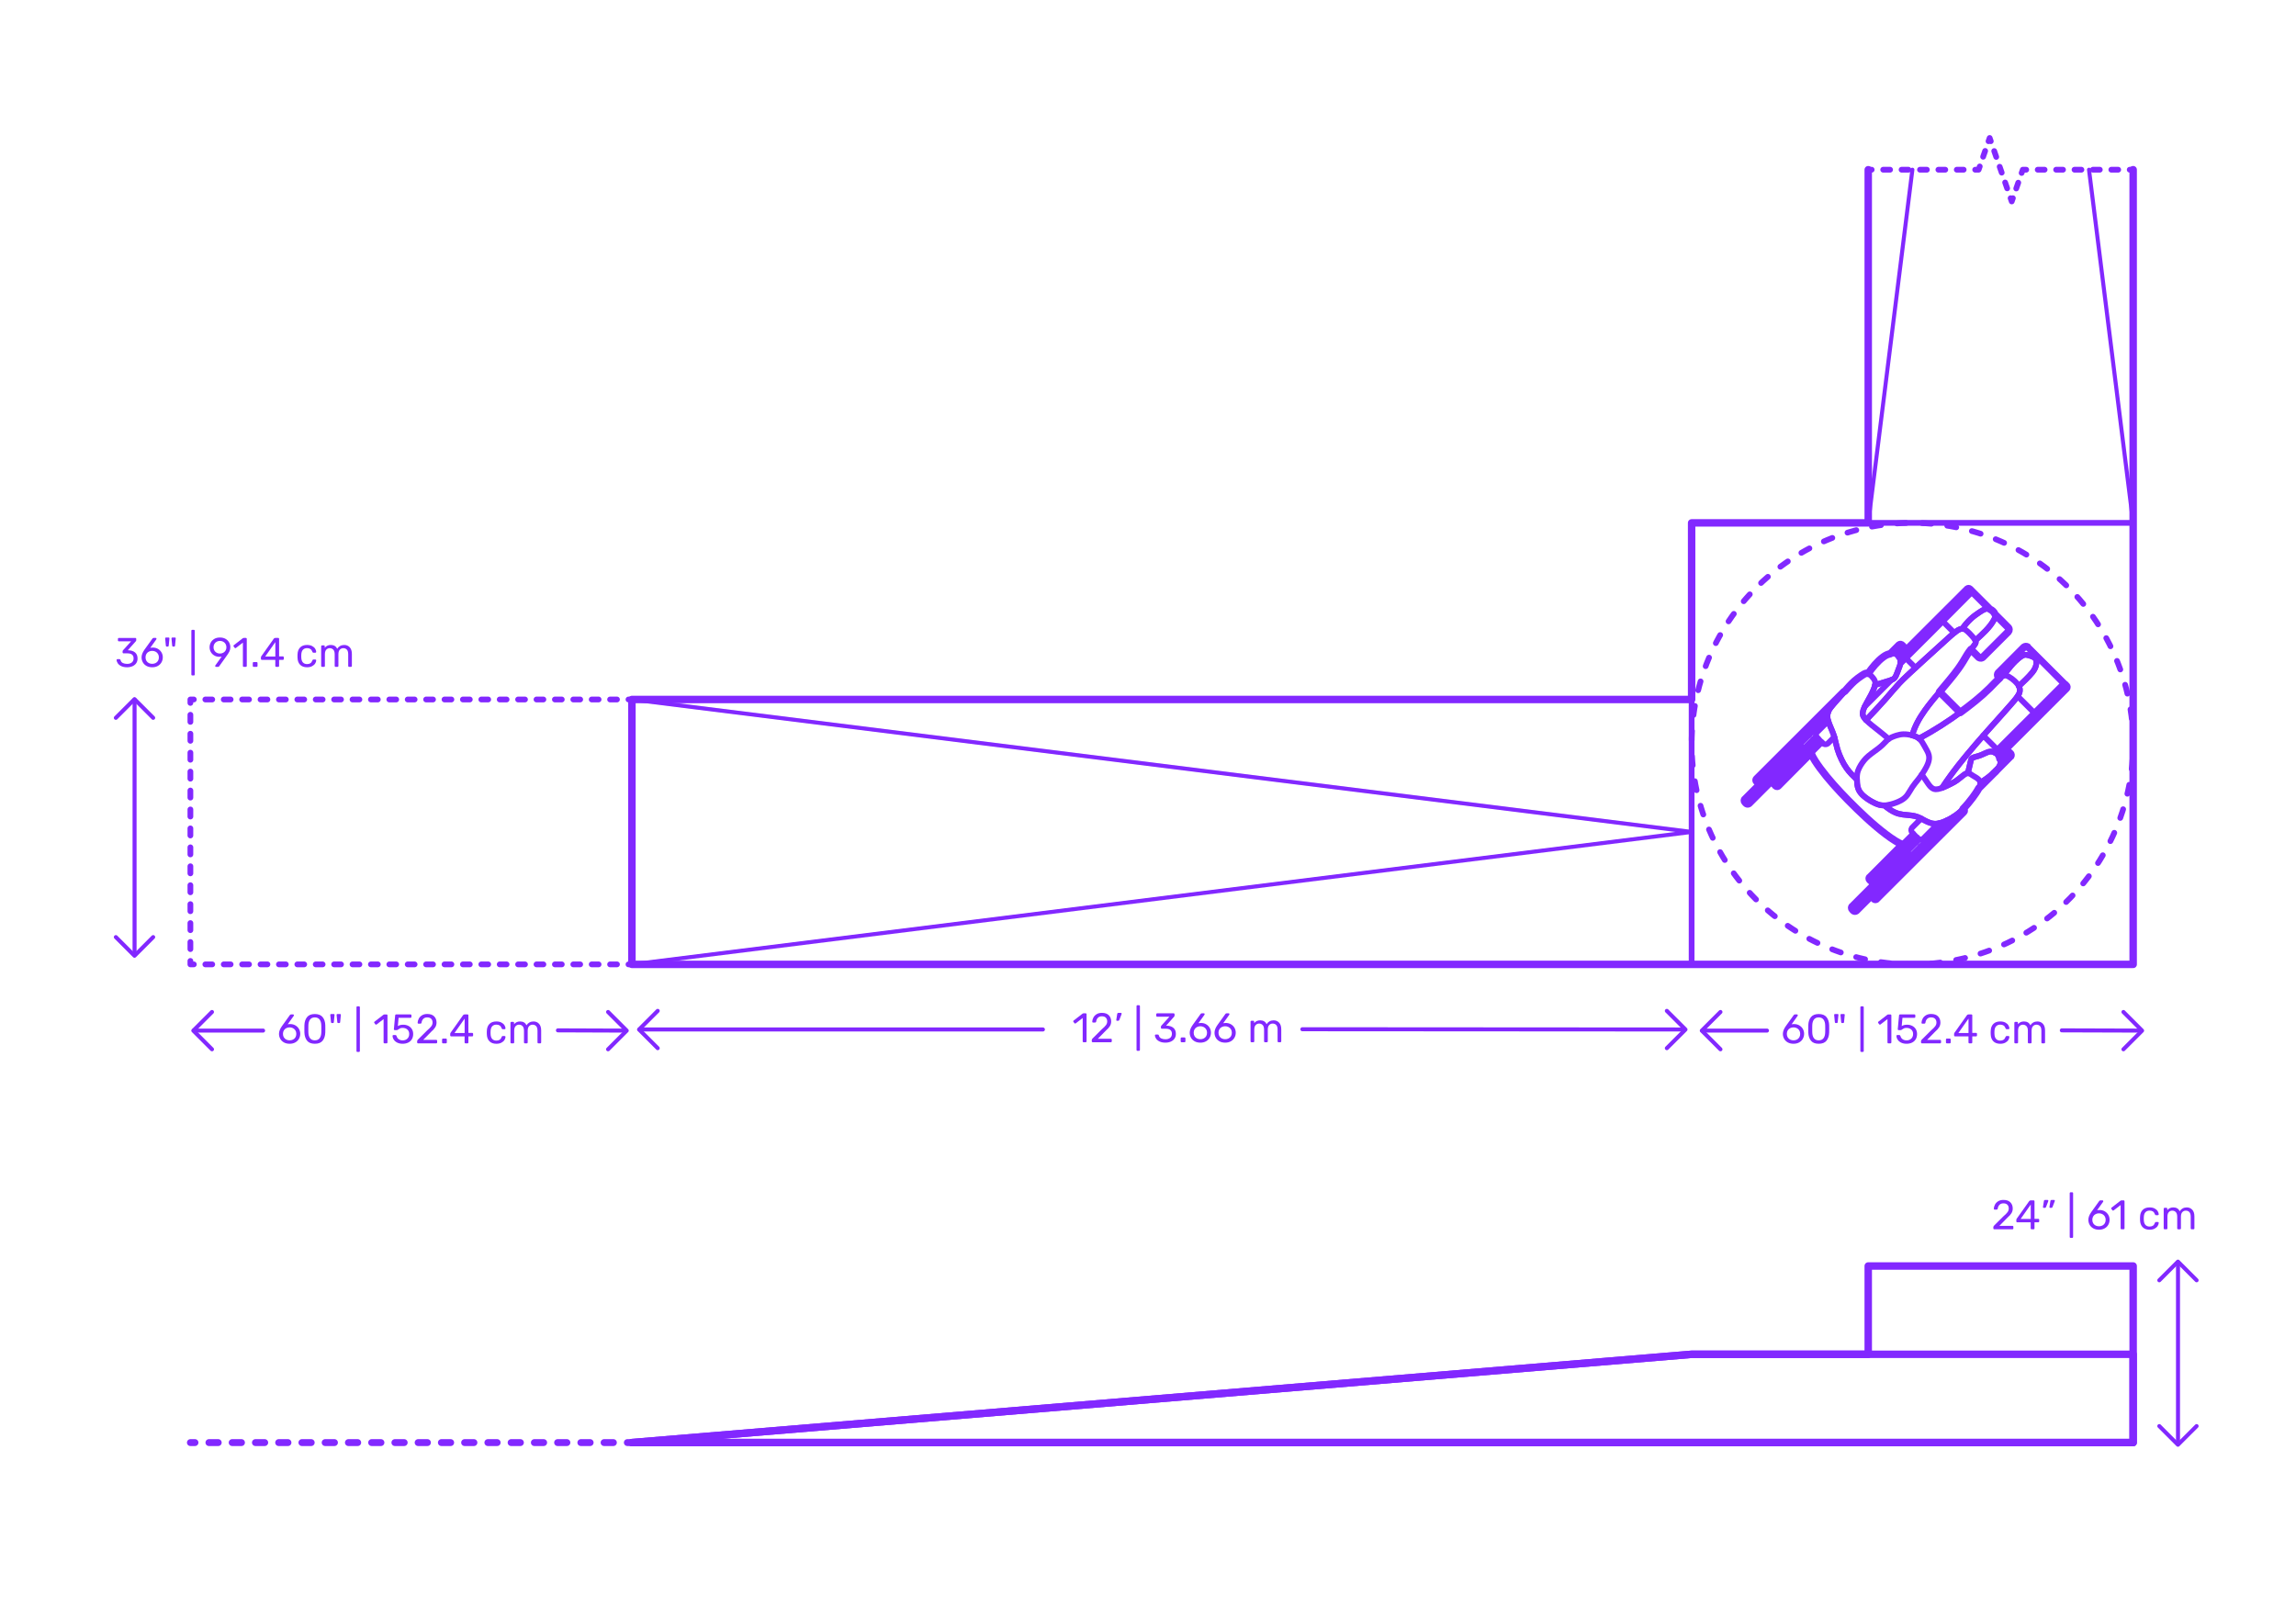 <?xml version="1.0" encoding="utf-8"?>
<!-- Generator: Adobe Illustrator 27.2.0, SVG Export Plug-In . SVG Version: 6.00 Build 0)  -->
<!DOCTYPE svg PUBLIC "-//W3C//DTD SVG 1.1//EN" "http://www.w3.org/Graphics/SVG/1.1/DTD/svg11.dtd">
<svg version="1.1" xmlns:x="http://ns.adobe.com/Extensibility/1.0/" xmlns:i="http://ns.adobe.com/AdobeIllustrator/10.0/" xmlns:graph="http://ns.adobe.com/Graphs/1.0/"
	 xmlns="http://www.w3.org/2000/svg" xmlns:xlink="http://www.w3.org/1999/xlink" xmlns:a="http://ns.adobe.com/AdobeSVGViewerExtensions/3.0/"
	 x="0px" y="0px" width="1000px" height="700px" viewBox="0 0 1000 700" enable-background="new 0 0 1000 700" xml:space="preserve"
	>
<g id="FILL-BACKGROUND">
	<rect fill="#FFFFFF" width="1000" height="700"/>
</g>
<g id="N-TEXT">
</g>
<g id="N-DIMENSIONS">
	<g>
		<g>
			<g id="MTEXT_00000125564268076403470730000013682833600946892212_">
				<g>
					<g>
						<path fill="#8228FF" d="M52.908,290.2c-0.684-0.306-1.203-0.704-1.557-1.196s-0.543-1.002-0.567-1.53
							c0-0.108,0.036-0.195,0.108-0.261c0.072-0.066,0.162-0.1,0.27-0.1h0.81c0.132,0,0.24,0.027,0.324,0.081
							c0.083,0.054,0.15,0.159,0.198,0.315c0.156,0.611,0.495,1.044,1.017,1.296s1.137,0.378,1.845,0.378
							c0.864,0,1.551-0.207,2.061-0.621c0.51-0.414,0.765-1.005,0.765-1.773c0-1.464-0.894-2.195-2.682-2.195h-1.692
							c-0.12,0-0.219-0.039-0.297-0.117s-0.117-0.177-0.117-0.297v-0.468c0-0.181,0.066-0.336,0.198-0.469l3.51-3.888h-5.328
							c-0.12,0-0.219-0.036-0.297-0.108c-0.078-0.071-0.117-0.168-0.117-0.287v-0.648c0-0.132,0.039-0.237,0.117-0.315
							c0.078-0.077,0.177-0.116,0.297-0.116h7.128c0.132,0,0.237,0.039,0.315,0.116c0.078,0.078,0.117,0.184,0.117,0.315v0.594
							c0,0.133-0.061,0.271-0.18,0.414l-3.51,3.942h0.288c1.224,0.036,2.193,0.354,2.907,0.954c0.714,0.6,1.071,1.476,1.071,2.628
							c0,0.792-0.195,1.473-0.585,2.043c-0.39,0.57-0.933,1.008-1.629,1.313c-0.696,0.307-1.482,0.459-2.358,0.459
							C54.402,290.659,53.592,290.506,52.908,290.2z"/>
						<path fill="#8228FF" d="M63.807,290.074c-0.702-0.39-1.236-0.915-1.602-1.575c-0.366-0.659-0.549-1.379-0.549-2.159
							c0-1.032,0.414-2.136,1.242-3.312l3.438-4.788c0.012-0.012,0.045-0.054,0.099-0.126c0.054-0.072,0.123-0.129,0.207-0.171
							c0.083-0.042,0.18-0.062,0.288-0.062h0.882c0.108,0,0.195,0.039,0.261,0.116c0.066,0.078,0.099,0.172,0.099,0.279
							c0,0.061-0.03,0.139-0.09,0.234l-2.628,3.672c0.312-0.072,0.66-0.108,1.044-0.108c0.875,0,1.647,0.195,2.313,0.585
							c0.666,0.391,1.182,0.906,1.548,1.548c0.366,0.643,0.549,1.348,0.549,2.115c0,0.769-0.183,1.485-0.549,2.151
							c-0.366,0.666-0.897,1.197-1.593,1.593c-0.696,0.396-1.519,0.594-2.466,0.594C65.34,290.659,64.509,290.464,63.807,290.074z
							 M67.74,288.841c0.444-0.216,0.798-0.537,1.062-0.963s0.396-0.939,0.396-1.539c0-0.588-0.135-1.096-0.405-1.521
							s-0.627-0.75-1.071-0.972c-0.444-0.222-0.924-0.333-1.44-0.333s-0.996,0.111-1.44,0.333s-0.798,0.546-1.062,0.972
							s-0.396,0.934-0.396,1.521c0,0.6,0.132,1.113,0.396,1.539s0.618,0.747,1.062,0.963s0.924,0.323,1.44,0.323
							C66.81,289.165,67.296,289.057,67.74,288.841z"/>
						<path fill="#8228FF" d="M72.24,281.245l-0.306-3.132v-0.072c0-0.107,0.033-0.191,0.099-0.252
							c0.066-0.06,0.153-0.09,0.261-0.09h1.134c0.12,0,0.213,0.039,0.279,0.117s0.093,0.178,0.081,0.297l-0.306,3.132
							c-0.024,0.265-0.144,0.396-0.36,0.396H72.6C72.384,281.641,72.264,281.509,72.24,281.245z M74.994,281.245l-0.306-3.132
							v-0.036c0-0.119,0.033-0.213,0.099-0.278c0.066-0.066,0.153-0.1,0.261-0.1h1.134c0.12,0,0.213,0.039,0.279,0.117
							c0.065,0.078,0.093,0.178,0.081,0.297l-0.306,3.132c-0.024,0.265-0.144,0.396-0.36,0.396h-0.522
							C75.138,281.641,75.018,281.509,74.994,281.245z"/>
						<path fill="#8228FF" d="M83.454,294.106c-0.072-0.078-0.108-0.177-0.108-0.297v-19.044c0-0.12,0.036-0.219,0.108-0.297
							s0.168-0.117,0.288-0.117h0.666c0.12,0,0.219,0.039,0.297,0.117s0.117,0.177,0.117,0.297v19.044
							c0,0.12-0.039,0.219-0.117,0.297s-0.177,0.117-0.297,0.117h-0.666C83.622,294.223,83.525,294.184,83.454,294.106z"/>
						<path fill="#8228FF" d="M93.812,290.362c-0.066-0.078-0.099-0.171-0.099-0.279c0-0.083,0.024-0.161,0.072-0.233l2.772-3.853
							c-0.288,0.072-0.624,0.108-1.008,0.108c-0.864-0.012-1.62-0.213-2.268-0.603c-0.648-0.391-1.143-0.9-1.485-1.53
							c-0.342-0.63-0.513-1.305-0.513-2.025c0-0.72,0.171-1.403,0.513-2.052c0.342-0.648,0.852-1.176,1.53-1.584
							c0.678-0.408,1.497-0.612,2.457-0.612c0.96,0,1.782,0.198,2.466,0.595c0.684,0.396,1.2,0.915,1.548,1.557
							s0.522,1.329,0.522,2.061c0,0.66-0.117,1.242-0.351,1.746c-0.234,0.504-0.543,1.026-0.927,1.566l-3.492,4.896
							c-0.084,0.108-0.165,0.195-0.243,0.262c-0.078,0.065-0.189,0.099-0.333,0.099h-0.9
							C93.965,290.479,93.878,290.44,93.812,290.362z M97.206,284.341c0.432-0.229,0.774-0.549,1.026-0.963s0.378-0.892,0.378-1.432
							c0-0.552-0.126-1.037-0.378-1.458c-0.252-0.42-0.594-0.744-1.026-0.972s-0.906-0.342-1.422-0.342
							c-0.504,0-0.969,0.114-1.395,0.342c-0.426,0.228-0.765,0.552-1.017,0.972c-0.252,0.421-0.378,0.906-0.378,1.458
							c0,0.54,0.126,1.018,0.378,1.432s0.588,0.734,1.008,0.963c0.42,0.228,0.888,0.342,1.404,0.342
							C96.299,284.683,96.773,284.569,97.206,284.341z"/>
						<path fill="#8228FF" d="M105.899,290.362c-0.072-0.078-0.108-0.177-0.108-0.297v-10.152l-3.024,2.322
							c-0.084,0.072-0.174,0.108-0.27,0.108c-0.108,0-0.21-0.061-0.306-0.181l-0.432-0.558c-0.06-0.084-0.09-0.168-0.09-0.252
							c0-0.132,0.06-0.24,0.18-0.324l3.906-3.023c0.132-0.084,0.288-0.126,0.468-0.126h0.846c0.12,0,0.219,0.039,0.297,0.116
							c0.078,0.078,0.117,0.178,0.117,0.298v11.771c0,0.12-0.039,0.219-0.117,0.297s-0.177,0.117-0.297,0.117h-0.882
							C106.067,290.479,105.971,290.44,105.899,290.362z"/>
						<path fill="#8228FF" d="M110.21,290.362c-0.078-0.078-0.117-0.177-0.117-0.297v-1.242c0-0.119,0.039-0.222,0.117-0.306
							s0.177-0.126,0.297-0.126h1.242c0.12,0,0.219,0.042,0.297,0.126s0.117,0.187,0.117,0.306v1.242
							c0,0.12-0.039,0.219-0.117,0.297s-0.177,0.117-0.297,0.117h-1.242C110.387,290.479,110.288,290.44,110.21,290.362z"/>
						<path fill="#8228FF" d="M120.02,290.362c-0.078-0.078-0.117-0.177-0.117-0.297v-2.628h-5.85c-0.12,0-0.219-0.039-0.297-0.117
							s-0.117-0.177-0.117-0.297v-0.666c0-0.168,0.066-0.348,0.198-0.54l5.418-7.632c0.06-0.096,0.15-0.171,0.27-0.225
							c0.12-0.055,0.252-0.081,0.396-0.081h1.224c0.132,0,0.234,0.035,0.306,0.107c0.072,0.072,0.108,0.174,0.108,0.307v7.632h1.638
							c0.12,0,0.219,0.039,0.297,0.117c0.078,0.078,0.117,0.177,0.117,0.297v0.684c0,0.12-0.039,0.219-0.117,0.297
							c-0.078,0.078-0.177,0.117-0.297,0.117h-1.638v2.628c0,0.12-0.039,0.219-0.117,0.297s-0.177,0.117-0.297,0.117h-0.828
							C120.197,290.479,120.098,290.44,120.02,290.362z M115.511,285.961h4.41v-6.265L115.511,285.961z"/>
						<path fill="#8228FF" d="M130.721,289.57c-0.72-0.726-1.098-1.743-1.134-3.051l-0.018-0.72l0.018-0.721
							c0.036-1.308,0.414-2.324,1.134-3.051c0.72-0.726,1.722-1.089,3.006-1.089c0.864,0,1.593,0.153,2.187,0.459
							c0.594,0.306,1.038,0.688,1.332,1.143c0.294,0.457,0.453,0.912,0.477,1.368c0.012,0.108-0.027,0.204-0.117,0.288
							c-0.09,0.084-0.189,0.126-0.297,0.126h-0.792c-0.12,0-0.21-0.026-0.27-0.081c-0.06-0.054-0.12-0.152-0.18-0.297
							c-0.216-0.588-0.513-1.005-0.891-1.251s-0.855-0.369-1.431-0.369c-0.756,0-1.356,0.234-1.8,0.702
							c-0.444,0.468-0.684,1.183-0.72,2.143l-0.018,0.63l0.018,0.63c0.036,0.96,0.276,1.674,0.72,2.142
							c0.444,0.468,1.044,0.702,1.8,0.702c0.588,0,1.068-0.123,1.44-0.369s0.666-0.663,0.882-1.251
							c0.06-0.144,0.12-0.243,0.18-0.297s0.15-0.081,0.27-0.081h0.792c0.108,0,0.207,0.042,0.297,0.126
							c0.09,0.084,0.129,0.18,0.117,0.288c-0.024,0.444-0.183,0.895-0.477,1.35c-0.294,0.457-0.738,0.841-1.332,1.152
							c-0.594,0.312-1.323,0.468-2.187,0.468C132.442,290.659,131.441,290.296,130.721,289.57z"/>
						<path fill="#8228FF" d="M140,290.362c-0.078-0.078-0.117-0.177-0.117-0.297v-8.532c0-0.119,0.039-0.219,0.117-0.297
							s0.177-0.117,0.297-0.117h0.756c0.12,0,0.216,0.039,0.288,0.117c0.072,0.078,0.108,0.178,0.108,0.297v0.612
							c0.648-0.804,1.524-1.206,2.628-1.206c1.32,0,2.256,0.552,2.808,1.656c0.288-0.504,0.699-0.906,1.233-1.206
							c0.534-0.3,1.131-0.45,1.791-0.45c0.984,0,1.788,0.336,2.412,1.008c0.624,0.673,0.936,1.645,0.936,2.916v5.202
							c0,0.12-0.039,0.219-0.117,0.297s-0.177,0.117-0.297,0.117h-0.774c-0.12,0-0.219-0.039-0.297-0.117s-0.117-0.177-0.117-0.297
							v-5.04c0-0.96-0.198-1.646-0.594-2.061s-0.918-0.621-1.566-0.621c-0.576,0-1.071,0.213-1.485,0.639s-0.621,1.107-0.621,2.043
							v5.04c0,0.12-0.039,0.219-0.117,0.297s-0.177,0.117-0.297,0.117h-0.792c-0.12,0-0.219-0.039-0.297-0.117
							c-0.078-0.078-0.117-0.177-0.117-0.297v-5.04c0-0.947-0.207-1.632-0.621-2.052c-0.414-0.42-0.927-0.63-1.539-0.63
							c-0.576,0-1.071,0.21-1.485,0.63s-0.621,1.098-0.621,2.034v5.058c0,0.12-0.04,0.219-0.117,0.297
							c-0.078,0.078-0.177,0.117-0.297,0.117h-0.792C140.177,290.479,140.078,290.44,140,290.362z"/>
					</g>
				</g>
			</g>
			<g id="POLYLINE_00000125593256375168914420000016344931782014307222_">
				
					<line fill="none" stroke="#8228FF" stroke-width="1.75" stroke-linecap="round" stroke-linejoin="round" stroke-miterlimit="10" x1="58.608" y1="304.767" x2="58.608" y2="415.326"/>
			</g>
			<g id="POLYLINE_00000008110320435440236270000009547602775381859250_">
				
					<polyline fill="none" stroke="#8228FF" stroke-width="1.75" stroke-linecap="round" stroke-linejoin="round" stroke-miterlimit="10" points="
					66.712,312.681 58.585,304.557 50.46,312.681 				"/>
			</g>
			<g id="POLYLINE_00000075844449834339503370000007451598145007152572_">
				
					<polyline fill="none" stroke="#8228FF" stroke-width="1.75" stroke-linecap="round" stroke-linejoin="round" stroke-miterlimit="10" points="
					66.712,408.198 58.585,416.323 50.46,408.198 				"/>
			</g>
		</g>
		<g>
			<g id="MTEXT_00000042705866299017377780000006419718596157995959_">
				<g>
					<g>
						<path fill="#8228FF" d="M868.299,535.361c-0.078-0.078-0.117-0.176-0.117-0.297v-0.539c0-0.275,0.149-0.541,0.45-0.793
							l3.924-3.906c0.888-0.756,1.5-1.373,1.836-1.854c0.336-0.479,0.504-0.99,0.504-1.529c0-0.709-0.198-1.264-0.594-1.666
							c-0.396-0.4-0.973-0.602-1.729-0.602c-0.72,0-1.29,0.209-1.71,0.629s-0.678,0.984-0.773,1.691
							c-0.024,0.133-0.084,0.234-0.181,0.307c-0.096,0.072-0.191,0.107-0.288,0.107h-0.863c-0.108,0-0.198-0.035-0.271-0.107
							c-0.071-0.072-0.107-0.156-0.107-0.252c0.023-0.635,0.194-1.25,0.513-1.846c0.317-0.594,0.789-1.078,1.413-1.457
							s1.38-0.566,2.268-0.566c1.344,0,2.355,0.35,3.033,1.053c0.678,0.701,1.018,1.592,1.018,2.672c0,0.756-0.184,1.438-0.55,2.043
							c-0.366,0.607-0.938,1.246-1.719,1.918l-3.546,3.6h5.67c0.132,0,0.234,0.037,0.306,0.107c0.072,0.072,0.108,0.176,0.108,0.307
							v0.684c0,0.121-0.039,0.219-0.117,0.297s-0.177,0.117-0.297,0.117h-7.884C868.476,535.479,868.377,535.439,868.299,535.361z"
							/>
						<path fill="#8228FF" d="M884.57,535.361c-0.078-0.078-0.117-0.176-0.117-0.297v-2.627h-5.85c-0.12,0-0.219-0.039-0.297-0.117
							s-0.117-0.178-0.117-0.297v-0.666c0-0.168,0.066-0.348,0.198-0.541l5.418-7.631c0.06-0.096,0.149-0.172,0.27-0.225
							c0.12-0.055,0.252-0.082,0.396-0.082h1.224c0.132,0,0.234,0.035,0.307,0.107c0.071,0.072,0.107,0.174,0.107,0.307v7.633h1.639
							c0.119,0,0.219,0.039,0.297,0.117c0.077,0.078,0.116,0.176,0.116,0.297v0.684c0,0.119-0.039,0.219-0.116,0.297
							c-0.078,0.078-0.178,0.117-0.297,0.117h-1.639v2.627c0,0.121-0.039,0.219-0.117,0.297s-0.177,0.117-0.297,0.117h-0.828
							C884.747,535.479,884.648,535.439,884.57,535.361z M880.062,530.961h4.41v-6.264L880.062,530.961z"/>
						<path fill="#8228FF" d="M889.845,526.012c-0.054-0.072-0.069-0.162-0.045-0.271l0.396-2.52
							c0.048-0.348,0.216-0.521,0.504-0.521h1.152c0.084,0,0.153,0.029,0.207,0.09s0.081,0.133,0.081,0.217
							c0,0.119-0.018,0.215-0.054,0.287l-0.937,2.43c-0.06,0.133-0.126,0.232-0.198,0.297c-0.071,0.066-0.18,0.1-0.323,0.1h-0.559
							C889.974,526.119,889.898,526.082,889.845,526.012z M892.671,526.012c-0.055-0.072-0.069-0.162-0.045-0.271l0.396-2.52
							c0.048-0.348,0.216-0.521,0.504-0.521h1.152c0.084,0,0.153,0.029,0.207,0.09s0.081,0.133,0.081,0.217
							c0,0.119-0.019,0.215-0.055,0.287l-0.936,2.43c-0.061,0.133-0.126,0.232-0.198,0.297c-0.071,0.066-0.18,0.1-0.323,0.1h-0.559
							C892.8,526.119,892.725,526.082,892.671,526.012z"/>
						<path fill="#8228FF" d="M901.553,539.105c-0.071-0.078-0.107-0.176-0.107-0.297v-19.043c0-0.121,0.036-0.219,0.107-0.297
							c0.072-0.078,0.168-0.117,0.288-0.117h0.666c0.12,0,0.219,0.039,0.297,0.117s0.117,0.176,0.117,0.297v19.043
							c0,0.121-0.039,0.219-0.117,0.297s-0.177,0.117-0.297,0.117h-0.666C901.721,539.223,901.625,539.184,901.553,539.105z"/>
						<path fill="#8228FF" d="M911.714,535.074c-0.702-0.391-1.236-0.916-1.602-1.576c-0.366-0.658-0.55-1.379-0.55-2.158
							c0-1.033,0.414-2.137,1.242-3.312l3.438-4.789c0.012-0.012,0.045-0.053,0.099-0.125s0.123-0.129,0.207-0.172
							c0.084-0.041,0.18-0.062,0.288-0.062h0.882c0.108,0,0.195,0.039,0.261,0.117c0.066,0.078,0.1,0.172,0.1,0.279
							c0,0.061-0.03,0.139-0.09,0.234l-2.628,3.672c0.312-0.072,0.659-0.109,1.044-0.109c0.875,0,1.646,0.195,2.312,0.586
							s1.182,0.906,1.548,1.547c0.366,0.643,0.549,1.348,0.549,2.115c0,0.77-0.183,1.486-0.549,2.152s-0.896,1.197-1.593,1.592
							c-0.696,0.396-1.519,0.594-2.466,0.594C913.247,535.658,912.416,535.465,911.714,535.074z M915.646,533.842
							c0.444-0.217,0.798-0.537,1.062-0.963c0.264-0.426,0.396-0.939,0.396-1.539c0-0.588-0.135-1.096-0.404-1.521
							c-0.271-0.426-0.628-0.75-1.071-0.973c-0.444-0.221-0.924-0.332-1.44-0.332c-0.516,0-0.996,0.111-1.439,0.332
							c-0.444,0.223-0.798,0.547-1.062,0.973c-0.264,0.426-0.396,0.934-0.396,1.521c0,0.6,0.132,1.113,0.396,1.539
							c0.265,0.426,0.618,0.746,1.062,0.963c0.443,0.215,0.924,0.322,1.439,0.322C914.717,534.164,915.203,534.057,915.646,533.842z
							"/>
						<path fill="#8228FF" d="M923.729,535.361c-0.072-0.078-0.108-0.176-0.108-0.297v-10.152l-3.023,2.322
							c-0.084,0.072-0.174,0.109-0.271,0.109c-0.107,0-0.21-0.061-0.306-0.182l-0.432-0.557c-0.061-0.084-0.09-0.168-0.09-0.252
							c0-0.133,0.06-0.24,0.18-0.324l3.906-3.023c0.132-0.084,0.288-0.127,0.468-0.127h0.846c0.12,0,0.219,0.039,0.297,0.117
							s0.117,0.178,0.117,0.297v11.771c0,0.121-0.039,0.219-0.117,0.297s-0.177,0.117-0.297,0.117h-0.882
							C923.896,535.479,923.801,535.439,923.729,535.361z"/>
						<path fill="#8228FF" d="M933.214,534.57c-0.72-0.727-1.098-1.744-1.134-3.051l-0.018-0.721l0.018-0.721
							c0.036-1.307,0.414-2.324,1.134-3.051c0.721-0.725,1.722-1.088,3.007-1.088c0.863,0,1.593,0.152,2.187,0.459
							c0.594,0.305,1.038,0.688,1.332,1.143c0.294,0.457,0.453,0.912,0.477,1.367c0.013,0.109-0.026,0.205-0.116,0.289
							c-0.091,0.084-0.189,0.125-0.298,0.125h-0.792c-0.12,0-0.21-0.025-0.27-0.08c-0.061-0.055-0.12-0.152-0.18-0.297
							c-0.217-0.588-0.514-1.006-0.892-1.252s-0.854-0.369-1.431-0.369c-0.756,0-1.356,0.234-1.8,0.703
							c-0.444,0.467-0.685,1.182-0.721,2.143l-0.018,0.629l0.018,0.631c0.036,0.959,0.276,1.674,0.721,2.141
							c0.443,0.469,1.044,0.703,1.8,0.703c0.588,0,1.067-0.123,1.439-0.369s0.666-0.664,0.883-1.252
							c0.06-0.143,0.119-0.242,0.18-0.297c0.06-0.053,0.149-0.08,0.27-0.08h0.792c0.108,0,0.207,0.041,0.298,0.125
							c0.09,0.084,0.129,0.18,0.116,0.289c-0.023,0.443-0.183,0.895-0.477,1.35c-0.294,0.457-0.738,0.84-1.332,1.152
							c-0.594,0.311-1.323,0.467-2.187,0.467C934.936,535.658,933.935,535.297,933.214,534.57z"/>
						<path fill="#8228FF" d="M942.493,535.361c-0.078-0.078-0.117-0.176-0.117-0.297v-8.531c0-0.119,0.039-0.219,0.117-0.297
							s0.177-0.117,0.297-0.117h0.756c0.12,0,0.216,0.039,0.288,0.117s0.108,0.178,0.108,0.297v0.611
							c0.647-0.803,1.523-1.205,2.628-1.205c1.319,0,2.256,0.551,2.808,1.656c0.288-0.504,0.699-0.906,1.233-1.207
							c0.533-0.299,1.131-0.449,1.791-0.449c0.983,0,1.788,0.336,2.412,1.008c0.623,0.672,0.936,1.645,0.936,2.916v5.201
							c0,0.121-0.039,0.219-0.117,0.297s-0.177,0.117-0.297,0.117h-0.773c-0.12,0-0.22-0.039-0.298-0.117s-0.116-0.176-0.116-0.297
							v-5.039c0-0.961-0.198-1.646-0.595-2.061c-0.396-0.414-0.918-0.621-1.565-0.621c-0.576,0-1.071,0.213-1.485,0.639
							s-0.621,1.107-0.621,2.043v5.039c0,0.121-0.039,0.219-0.117,0.297s-0.177,0.117-0.297,0.117h-0.792
							c-0.12,0-0.219-0.039-0.297-0.117s-0.117-0.176-0.117-0.297v-5.039c0-0.947-0.207-1.633-0.62-2.053
							c-0.414-0.42-0.928-0.629-1.539-0.629c-0.576,0-1.071,0.209-1.485,0.629s-0.621,1.098-0.621,2.035v5.057
							c0,0.121-0.039,0.219-0.117,0.297s-0.177,0.117-0.297,0.117h-0.792C942.67,535.479,942.571,535.439,942.493,535.361z"/>
					</g>
				</g>
			</g>
			<g id="POLYLINE_00000075156934188069126900000007584468895725526716_">
				
					<line fill="none" stroke="#8228FF" stroke-width="1.75" stroke-linecap="round" stroke-linejoin="round" stroke-miterlimit="10" x1="948.608" y1="549.767" x2="948.608" y2="628.326"/>
			</g>
			<g id="POLYLINE_00000124140414157177508100000018103859654541963953_">
				
					<polyline fill="none" stroke="#8228FF" stroke-width="1.75" stroke-linecap="round" stroke-linejoin="round" stroke-miterlimit="10" points="
					956.712,557.681 948.585,549.557 940.46,557.681 				"/>
			</g>
			<g id="POLYLINE_00000129898766132707418370000012811940413545359491_">
				
					<polyline fill="none" stroke="#8228FF" stroke-width="1.75" stroke-linecap="round" stroke-linejoin="round" stroke-miterlimit="10" points="
					956.712,621.198 948.585,629.323 940.46,621.198 				"/>
			</g>
		</g>
		<g>
			<g id="MTEXT_00000073718405433245721370000012616205695231568049_">
				<g>
					<g>
						<path fill="#8228FF" d="M123.664,454.074c-0.702-0.391-1.236-0.916-1.602-1.576c-0.366-0.658-0.549-1.379-0.549-2.158
							c0-1.033,0.414-2.137,1.242-3.312l3.438-4.789c0.012-0.012,0.045-0.053,0.099-0.125c0.054-0.072,0.123-0.129,0.207-0.172
							c0.083-0.041,0.18-0.062,0.288-0.062h0.882c0.108,0,0.195,0.039,0.261,0.117s0.099,0.172,0.099,0.279
							c0,0.061-0.03,0.139-0.09,0.234l-2.628,3.672c0.312-0.072,0.66-0.109,1.044-0.109c0.875,0,1.647,0.195,2.313,0.586
							s1.182,0.906,1.548,1.547c0.366,0.643,0.549,1.348,0.549,2.115c0,0.77-0.183,1.486-0.549,2.152
							c-0.366,0.666-0.897,1.197-1.593,1.592c-0.696,0.396-1.519,0.594-2.466,0.594
							C125.197,454.658,124.366,454.465,123.664,454.074z M127.597,452.842c0.444-0.217,0.798-0.537,1.062-0.963
							s0.396-0.939,0.396-1.539c0-0.588-0.135-1.096-0.405-1.521s-0.627-0.75-1.071-0.973c-0.444-0.221-0.924-0.332-1.44-0.332
							s-0.996,0.111-1.44,0.332c-0.444,0.223-0.798,0.547-1.062,0.973s-0.396,0.934-0.396,1.521c0,0.6,0.132,1.113,0.396,1.539
							s0.618,0.746,1.062,0.963c0.444,0.215,0.924,0.322,1.44,0.322C126.667,453.164,127.153,453.057,127.597,452.842z"/>
						<path fill="#8228FF" d="M133.726,453.301c-0.714-0.906-1.095-2.092-1.143-3.557l-0.018-1.547l0.018-1.602
							c0.036-1.453,0.417-2.631,1.143-3.537s1.857-1.359,3.393-1.359c1.548,0,2.685,0.453,3.411,1.359
							c0.726,0.906,1.107,2.084,1.143,3.537c0.012,0.336,0.018,0.869,0.018,1.602c0,0.707-0.006,1.225-0.018,1.547
							c-0.048,1.465-0.429,2.65-1.143,3.557c-0.714,0.906-1.851,1.357-3.411,1.357C135.571,454.658,134.439,454.207,133.726,453.301
							z M139.207,452.246c0.468-0.611,0.714-1.475,0.738-2.592c0.012-0.348,0.018-0.846,0.018-1.494c0-0.658-0.006-1.15-0.018-1.475
							c-0.024-1.104-0.273-1.965-0.747-2.584c-0.474-0.617-1.167-0.926-2.079-0.926c-0.912,0-1.602,0.309-2.07,0.926
							c-0.468,0.619-0.714,1.48-0.738,2.584l-0.018,1.475l0.018,1.494c0.024,1.117,0.27,1.98,0.738,2.592
							c0.468,0.613,1.158,0.918,2.07,0.918C138.042,453.164,138.739,452.859,139.207,452.246z"/>
						<path fill="#8228FF" d="M144.157,445.244l-0.306-3.131v-0.072c0-0.107,0.033-0.191,0.099-0.252s0.153-0.09,0.261-0.09h1.134
							c0.12,0,0.213,0.039,0.279,0.117s0.093,0.178,0.081,0.297l-0.306,3.131c-0.024,0.266-0.144,0.396-0.36,0.396h-0.522
							C144.301,445.641,144.181,445.51,144.157,445.244z M146.911,445.244l-0.306-3.131v-0.037c0-0.119,0.033-0.213,0.099-0.277
							c0.066-0.066,0.153-0.1,0.261-0.1h1.134c0.12,0,0.213,0.039,0.279,0.117c0.065,0.078,0.093,0.178,0.081,0.297l-0.306,3.131
							c-0.024,0.266-0.144,0.396-0.36,0.396h-0.522C147.055,445.641,146.935,445.51,146.911,445.244z"/>
						<path fill="#8228FF" d="M155.37,458.105c-0.072-0.078-0.108-0.176-0.108-0.297v-19.043c0-0.121,0.036-0.219,0.108-0.297
							s0.168-0.117,0.288-0.117h0.666c0.12,0,0.219,0.039,0.297,0.117s0.117,0.176,0.117,0.297v19.043
							c0,0.121-0.039,0.219-0.117,0.297s-0.177,0.117-0.297,0.117h-0.666C155.538,458.223,155.442,458.184,155.37,458.105z"/>
						<path fill="#8228FF" d="M167.178,454.361c-0.072-0.078-0.108-0.176-0.108-0.297v-10.152l-3.024,2.322
							c-0.084,0.072-0.174,0.109-0.27,0.109c-0.108,0-0.21-0.061-0.306-0.182l-0.432-0.557c-0.06-0.084-0.09-0.168-0.09-0.252
							c0-0.133,0.06-0.24,0.18-0.324l3.906-3.023c0.132-0.084,0.288-0.127,0.468-0.127h0.846c0.12,0,0.219,0.039,0.297,0.117
							s0.117,0.178,0.117,0.297v11.771c0,0.121-0.039,0.219-0.117,0.297s-0.177,0.117-0.297,0.117h-0.882
							C167.346,454.479,167.25,454.439,167.178,454.361z"/>
						<path fill="#8228FF" d="M173.045,454.174c-0.66-0.324-1.164-0.748-1.512-1.27c-0.349-0.521-0.534-1.084-0.558-1.684v-0.035
							c0-0.096,0.036-0.174,0.108-0.234c0.072-0.061,0.156-0.09,0.252-0.09h0.882c0.252,0,0.414,0.133,0.486,0.396
							c0.18,0.646,0.513,1.131,0.999,1.447c0.486,0.318,1.047,0.479,1.683,0.479c0.816,0,1.494-0.25,2.034-0.748
							s0.81-1.184,0.81-2.061c0-0.805-0.27-1.443-0.81-1.918c-0.54-0.473-1.218-0.711-2.034-0.711c-0.432,0-0.78,0.055-1.044,0.162
							c-0.264,0.109-0.534,0.266-0.81,0.469c-0.156,0.121-0.285,0.207-0.387,0.262c-0.102,0.053-0.213,0.08-0.333,0.08h-0.864
							c-0.108,0-0.204-0.039-0.288-0.117c-0.084-0.078-0.12-0.17-0.108-0.279l0.558-5.994c0.036-0.299,0.186-0.449,0.45-0.449h6.228
							c0.132,0,0.234,0.035,0.306,0.107c0.072,0.072,0.108,0.174,0.108,0.307v0.666c0,0.119-0.039,0.217-0.117,0.287
							c-0.078,0.072-0.177,0.109-0.297,0.109h-5.184l-0.324,3.617c0.576-0.408,1.35-0.611,2.322-0.611
							c0.804,0,1.536,0.158,2.196,0.477c0.66,0.318,1.185,0.783,1.575,1.395c0.39,0.613,0.585,1.338,0.585,2.178
							c0,0.889-0.195,1.654-0.585,2.295c-0.39,0.643-0.93,1.129-1.62,1.459s-1.479,0.494-2.367,0.494
							C174.485,454.658,173.705,454.496,173.045,454.174z"/>
						<path fill="#8228FF" d="M181.803,454.361c-0.078-0.078-0.117-0.176-0.117-0.297v-0.539c0-0.275,0.15-0.541,0.45-0.793
							l3.924-3.906c0.888-0.756,1.5-1.373,1.836-1.854c0.336-0.479,0.504-0.99,0.504-1.529c0-0.709-0.198-1.264-0.594-1.666
							c-0.396-0.4-0.972-0.602-1.728-0.602c-0.72,0-1.29,0.209-1.71,0.629s-0.678,0.984-0.774,1.691
							c-0.024,0.133-0.084,0.234-0.18,0.307s-0.192,0.107-0.288,0.107h-0.864c-0.108,0-0.198-0.035-0.27-0.107
							s-0.108-0.156-0.108-0.252c0.024-0.635,0.195-1.25,0.513-1.846c0.318-0.594,0.789-1.078,1.413-1.457s1.38-0.566,2.268-0.566
							c1.344,0,2.355,0.35,3.033,1.053c0.678,0.701,1.017,1.592,1.017,2.672c0,0.756-0.183,1.438-0.549,2.043
							c-0.366,0.607-0.939,1.246-1.719,1.918l-3.546,3.6h5.67c0.132,0,0.234,0.037,0.306,0.107c0.072,0.072,0.108,0.176,0.108,0.307
							v0.684c0,0.121-0.04,0.219-0.117,0.297c-0.078,0.078-0.177,0.117-0.297,0.117H182.1
							C181.979,454.479,181.881,454.439,181.803,454.361z"/>
						<path fill="#8228FF" d="M192.656,454.361c-0.078-0.078-0.117-0.176-0.117-0.297v-1.242c0-0.119,0.039-0.221,0.117-0.305
							s0.177-0.127,0.297-0.127h1.242c0.12,0,0.219,0.043,0.297,0.127s0.117,0.186,0.117,0.305v1.242
							c0,0.121-0.039,0.219-0.117,0.297s-0.177,0.117-0.297,0.117h-1.242C192.833,454.479,192.734,454.439,192.656,454.361z"/>
						<path fill="#8228FF" d="M202.467,454.361c-0.078-0.078-0.117-0.176-0.117-0.297v-2.627h-5.85c-0.12,0-0.219-0.039-0.297-0.117
							s-0.117-0.178-0.117-0.297v-0.666c0-0.168,0.066-0.348,0.198-0.541l5.418-7.631c0.06-0.096,0.15-0.172,0.27-0.225
							c0.12-0.055,0.252-0.082,0.396-0.082h1.224c0.132,0,0.234,0.035,0.306,0.107c0.072,0.072,0.108,0.174,0.108,0.307v7.633h1.638
							c0.12,0,0.219,0.039,0.297,0.117c0.078,0.078,0.117,0.176,0.117,0.297v0.684c0,0.119-0.039,0.219-0.117,0.297
							c-0.078,0.078-0.177,0.117-0.297,0.117h-1.638v2.627c0,0.121-0.039,0.219-0.117,0.297s-0.177,0.117-0.297,0.117h-0.828
							C202.644,454.479,202.545,454.439,202.467,454.361z M197.958,449.961h4.41v-6.264L197.958,449.961z"/>
						<path fill="#8228FF" d="M213.167,453.57c-0.72-0.727-1.098-1.744-1.134-3.051l-0.018-0.721l0.018-0.721
							c0.036-1.307,0.414-2.324,1.134-3.051c0.72-0.725,1.722-1.088,3.006-1.088c0.864,0,1.593,0.152,2.187,0.459
							c0.594,0.305,1.038,0.688,1.332,1.143c0.294,0.457,0.453,0.912,0.477,1.367c0.012,0.109-0.027,0.205-0.117,0.289
							c-0.09,0.084-0.189,0.125-0.297,0.125h-0.792c-0.12,0-0.21-0.025-0.27-0.08s-0.12-0.152-0.18-0.297
							c-0.216-0.588-0.513-1.006-0.891-1.252s-0.855-0.369-1.431-0.369c-0.756,0-1.356,0.234-1.8,0.703
							c-0.444,0.467-0.684,1.182-0.72,2.143l-0.018,0.629l0.018,0.631c0.036,0.959,0.276,1.674,0.72,2.141
							c0.444,0.469,1.044,0.703,1.8,0.703c0.588,0,1.068-0.123,1.44-0.369s0.666-0.664,0.882-1.252
							c0.06-0.143,0.12-0.242,0.18-0.297c0.06-0.053,0.15-0.08,0.27-0.08h0.792c0.108,0,0.207,0.041,0.297,0.125
							c0.09,0.084,0.129,0.18,0.117,0.289c-0.024,0.443-0.183,0.895-0.477,1.35c-0.294,0.457-0.738,0.84-1.332,1.152
							c-0.594,0.311-1.323,0.467-2.187,0.467C214.889,454.658,213.888,454.297,213.167,453.57z"/>
						<path fill="#8228FF" d="M222.446,454.361c-0.078-0.078-0.117-0.176-0.117-0.297v-8.531c0-0.119,0.039-0.219,0.117-0.297
							s0.177-0.117,0.297-0.117h0.756c0.12,0,0.216,0.039,0.288,0.117c0.072,0.078,0.108,0.178,0.108,0.297v0.611
							c0.648-0.803,1.524-1.205,2.628-1.205c1.32,0,2.256,0.551,2.808,1.656c0.288-0.504,0.699-0.906,1.233-1.207
							c0.534-0.299,1.131-0.449,1.791-0.449c0.984,0,1.788,0.336,2.412,1.008c0.624,0.672,0.936,1.645,0.936,2.916v5.201
							c0,0.121-0.039,0.219-0.117,0.297s-0.177,0.117-0.297,0.117h-0.774c-0.12,0-0.219-0.039-0.297-0.117s-0.117-0.176-0.117-0.297
							v-5.039c0-0.961-0.198-1.646-0.594-2.061s-0.918-0.621-1.566-0.621c-0.576,0-1.071,0.213-1.485,0.639
							s-0.621,1.107-0.621,2.043v5.039c0,0.121-0.039,0.219-0.117,0.297s-0.177,0.117-0.297,0.117h-0.792
							c-0.12,0-0.219-0.039-0.297-0.117c-0.078-0.078-0.117-0.176-0.117-0.297v-5.039c0-0.947-0.207-1.633-0.621-2.053
							c-0.414-0.42-0.927-0.629-1.539-0.629c-0.576,0-1.071,0.209-1.485,0.629s-0.621,1.098-0.621,2.035v5.057
							c0,0.121-0.04,0.219-0.117,0.297c-0.078,0.078-0.177,0.117-0.297,0.117h-0.792
							C222.623,454.479,222.524,454.439,222.446,454.361z"/>
					</g>
				</g>
			</g>
			<g id="POLYLINE_00000005231603018908923910000009299817175628231040_">
				
					<line fill="none" stroke="#8228FF" stroke-width="1.75" stroke-linecap="round" stroke-linejoin="round" stroke-miterlimit="10" x1="243" y1="448.817" x2="272.278" y2="448.923"/>
				
					<line fill="none" stroke="#8228FF" stroke-width="1.75" stroke-linecap="round" stroke-linejoin="round" stroke-miterlimit="10" x1="84.414" y1="448.917" x2="114.589" y2="448.918"/>
			</g>
			<g id="POLYLINE_00000009566378499294934880000007135425406032569779_">
				
					<polyline fill="none" stroke="#8228FF" stroke-width="1.75" stroke-linecap="round" stroke-linejoin="round" stroke-miterlimit="10" points="
					92.327,440.814 84.203,448.941 92.327,457.065 				"/>
			</g>
			<g id="POLYLINE_00000111171905460710982990000000157817187282919048_">
				
					<polyline fill="none" stroke="#8228FF" stroke-width="1.75" stroke-linecap="round" stroke-linejoin="round" stroke-miterlimit="10" points="
					264.844,440.814 272.969,448.941 264.844,457.065 				"/>
			</g>
		</g>
		<g>
			<g id="MTEXT_00000105406811562668872290000010862824912311405994_">
				<g>
					<g>
						<path fill="#8228FF" d="M778.664,454.074c-0.702-0.391-1.236-0.916-1.603-1.576c-0.366-0.658-0.549-1.379-0.549-2.158
							c0-1.033,0.414-2.137,1.242-3.312l3.438-4.789c0.012-0.012,0.045-0.053,0.1-0.125c0.054-0.072,0.122-0.129,0.207-0.172
							c0.083-0.041,0.18-0.062,0.287-0.062h0.883c0.107,0,0.194,0.039,0.261,0.117c0.065,0.078,0.099,0.172,0.099,0.279
							c0,0.061-0.03,0.139-0.09,0.234l-2.628,3.672c0.312-0.072,0.66-0.109,1.044-0.109c0.876,0,1.647,0.195,2.313,0.586
							s1.182,0.906,1.548,1.547c0.365,0.643,0.549,1.348,0.549,2.115c0,0.77-0.184,1.486-0.549,2.152
							c-0.366,0.666-0.897,1.197-1.593,1.592c-0.696,0.396-1.519,0.594-2.467,0.594
							C780.196,454.658,779.365,454.465,778.664,454.074z M782.597,452.842c0.443-0.217,0.798-0.537,1.062-0.963
							c0.265-0.426,0.396-0.939,0.396-1.539c0-0.588-0.135-1.096-0.405-1.521c-0.27-0.426-0.627-0.75-1.07-0.973
							c-0.444-0.221-0.925-0.332-1.44-0.332c-0.517,0-0.996,0.111-1.44,0.332c-0.443,0.223-0.798,0.547-1.062,0.973
							c-0.265,0.426-0.396,0.934-0.396,1.521c0,0.6,0.132,1.113,0.396,1.539c0.264,0.426,0.618,0.746,1.062,0.963
							c0.444,0.215,0.924,0.322,1.44,0.322C781.667,453.164,782.152,453.057,782.597,452.842z"/>
						<path fill="#8228FF" d="M788.726,453.301c-0.714-0.906-1.096-2.092-1.144-3.557l-0.018-1.547l0.018-1.602
							c0.036-1.453,0.417-2.631,1.144-3.537c0.726-0.906,1.856-1.359,3.393-1.359c1.548,0,2.686,0.453,3.411,1.359
							s1.107,2.084,1.144,3.537c0.012,0.336,0.018,0.869,0.018,1.602c0,0.707-0.006,1.225-0.018,1.547
							c-0.049,1.465-0.43,2.65-1.144,3.557s-1.851,1.357-3.411,1.357C790.57,454.658,789.439,454.207,788.726,453.301z
							 M794.206,452.246c0.469-0.611,0.714-1.475,0.738-2.592c0.012-0.348,0.019-0.846,0.019-1.494c0-0.658-0.007-1.15-0.019-1.475
							c-0.024-1.104-0.273-1.965-0.747-2.584c-0.474-0.617-1.167-0.926-2.079-0.926s-1.602,0.309-2.069,0.926
							c-0.469,0.619-0.715,1.48-0.738,2.584l-0.019,1.475l0.019,1.494c0.023,1.117,0.27,1.98,0.738,2.592
							c0.468,0.613,1.157,0.918,2.069,0.918C793.042,453.164,793.738,452.859,794.206,452.246z"/>
						<path fill="#8228FF" d="M799.156,445.244l-0.306-3.131v-0.072c0-0.107,0.033-0.191,0.099-0.252
							c0.066-0.061,0.153-0.09,0.262-0.09h1.134c0.119,0,0.213,0.039,0.278,0.117c0.066,0.078,0.093,0.178,0.081,0.297l-0.306,3.131
							c-0.024,0.266-0.144,0.396-0.36,0.396h-0.521C799.301,445.641,799.181,445.51,799.156,445.244z M801.91,445.244l-0.306-3.131
							v-0.037c0-0.119,0.033-0.213,0.099-0.277c0.066-0.066,0.153-0.1,0.262-0.1h1.134c0.12,0,0.213,0.039,0.279,0.117
							c0.065,0.078,0.093,0.178,0.08,0.297l-0.306,3.131c-0.024,0.266-0.144,0.396-0.36,0.396h-0.521
							C802.055,445.641,801.935,445.51,801.91,445.244z"/>
						<path fill="#8228FF" d="M810.37,458.105c-0.072-0.078-0.108-0.176-0.108-0.297v-19.043c0-0.121,0.036-0.219,0.108-0.297
							c0.071-0.078,0.168-0.117,0.288-0.117h0.666c0.119,0,0.219,0.039,0.297,0.117s0.117,0.176,0.117,0.297v19.043
							c0,0.121-0.039,0.219-0.117,0.297s-0.178,0.117-0.297,0.117h-0.666C810.538,458.223,810.441,458.184,810.37,458.105z"/>
						<path fill="#8228FF" d="M822.178,454.361c-0.072-0.078-0.108-0.176-0.108-0.297v-10.152l-3.023,2.322
							c-0.084,0.072-0.174,0.109-0.271,0.109c-0.107,0-0.21-0.061-0.306-0.182l-0.432-0.557c-0.061-0.084-0.09-0.168-0.09-0.252
							c0-0.133,0.06-0.24,0.18-0.324l3.906-3.023c0.132-0.084,0.288-0.127,0.468-0.127h0.846c0.12,0,0.219,0.039,0.297,0.117
							s0.117,0.178,0.117,0.297v11.771c0,0.121-0.039,0.219-0.117,0.297s-0.177,0.117-0.297,0.117h-0.882
							C822.346,454.479,822.25,454.439,822.178,454.361z"/>
						<path fill="#8228FF" d="M828.045,454.174c-0.66-0.324-1.164-0.748-1.512-1.27c-0.349-0.521-0.534-1.084-0.558-1.684v-0.035
							c0-0.096,0.035-0.174,0.107-0.234s0.156-0.09,0.252-0.09h0.882c0.252,0,0.414,0.133,0.486,0.396
							c0.18,0.646,0.513,1.131,0.999,1.447c0.486,0.318,1.047,0.479,1.683,0.479c0.816,0,1.494-0.25,2.034-0.748
							s0.811-1.184,0.811-2.061c0-0.805-0.271-1.443-0.811-1.918c-0.54-0.473-1.218-0.711-2.034-0.711
							c-0.432,0-0.779,0.055-1.044,0.162c-0.264,0.109-0.534,0.266-0.81,0.469c-0.156,0.121-0.285,0.207-0.387,0.262
							c-0.103,0.053-0.214,0.08-0.333,0.08h-0.864c-0.108,0-0.204-0.039-0.288-0.117s-0.12-0.17-0.108-0.279l0.559-5.994
							c0.036-0.299,0.186-0.449,0.45-0.449h6.228c0.132,0,0.234,0.035,0.306,0.107c0.072,0.072,0.108,0.174,0.108,0.307v0.666
							c0,0.119-0.039,0.217-0.117,0.287c-0.078,0.072-0.177,0.109-0.297,0.109h-5.184l-0.324,3.617
							c0.576-0.408,1.35-0.611,2.322-0.611c0.804,0,1.535,0.158,2.195,0.477s1.186,0.783,1.575,1.395
							c0.39,0.613,0.585,1.338,0.585,2.178c0,0.889-0.195,1.654-0.585,2.295c-0.39,0.643-0.93,1.129-1.62,1.459
							c-0.689,0.33-1.479,0.494-2.367,0.494C829.485,454.658,828.705,454.496,828.045,454.174z"/>
						<path fill="#8228FF" d="M836.803,454.361c-0.078-0.078-0.117-0.176-0.117-0.297v-0.539c0-0.275,0.149-0.541,0.45-0.793
							l3.924-3.906c0.888-0.756,1.5-1.373,1.836-1.854c0.336-0.479,0.504-0.99,0.504-1.529c0-0.709-0.198-1.264-0.594-1.666
							c-0.396-0.4-0.973-0.602-1.729-0.602c-0.72,0-1.29,0.209-1.71,0.629s-0.678,0.984-0.773,1.691
							c-0.024,0.133-0.084,0.234-0.181,0.307c-0.096,0.072-0.191,0.107-0.288,0.107h-0.863c-0.108,0-0.198-0.035-0.271-0.107
							c-0.071-0.072-0.107-0.156-0.107-0.252c0.023-0.635,0.194-1.25,0.513-1.846c0.317-0.594,0.789-1.078,1.413-1.457
							s1.38-0.566,2.268-0.566c1.344,0,2.355,0.35,3.033,1.053c0.678,0.701,1.018,1.592,1.018,2.672c0,0.756-0.184,1.438-0.55,2.043
							c-0.366,0.607-0.938,1.246-1.719,1.918l-3.546,3.6h5.67c0.132,0,0.234,0.037,0.306,0.107c0.072,0.072,0.108,0.176,0.108,0.307
							v0.684c0,0.121-0.039,0.219-0.117,0.297s-0.177,0.117-0.297,0.117H837.1C836.979,454.479,836.881,454.439,836.803,454.361z"/>
						<path fill="#8228FF" d="M847.656,454.361c-0.078-0.078-0.117-0.176-0.117-0.297v-1.242c0-0.119,0.039-0.221,0.117-0.305
							s0.177-0.127,0.297-0.127h1.242c0.12,0,0.219,0.043,0.297,0.127s0.117,0.186,0.117,0.305v1.242
							c0,0.121-0.039,0.219-0.117,0.297s-0.177,0.117-0.297,0.117h-1.242C847.833,454.479,847.734,454.439,847.656,454.361z"/>
						<path fill="#8228FF" d="M857.467,454.361c-0.078-0.078-0.117-0.176-0.117-0.297v-2.627h-5.85c-0.12,0-0.22-0.039-0.298-0.117
							s-0.116-0.178-0.116-0.297v-0.666c0-0.168,0.065-0.348,0.197-0.541l5.418-7.631c0.061-0.096,0.15-0.172,0.271-0.225
							c0.12-0.055,0.252-0.082,0.396-0.082h1.225c0.132,0,0.233,0.035,0.306,0.107s0.108,0.174,0.108,0.307v7.633h1.638
							c0.12,0,0.219,0.039,0.297,0.117s0.117,0.176,0.117,0.297v0.684c0,0.119-0.039,0.219-0.117,0.297s-0.177,0.117-0.297,0.117
							h-1.638v2.627c0,0.121-0.039,0.219-0.117,0.297s-0.178,0.117-0.297,0.117h-0.828
							C857.644,454.479,857.545,454.439,857.467,454.361z M852.958,449.961h4.409v-6.264L852.958,449.961z"/>
						<path fill="#8228FF" d="M868.167,453.57c-0.72-0.727-1.098-1.744-1.134-3.051l-0.018-0.721l0.018-0.721
							c0.036-1.307,0.414-2.324,1.134-3.051c0.721-0.725,1.722-1.088,3.007-1.088c0.863,0,1.593,0.152,2.187,0.459
							c0.594,0.305,1.038,0.688,1.332,1.143c0.294,0.457,0.453,0.912,0.477,1.367c0.013,0.109-0.026,0.205-0.116,0.289
							c-0.091,0.084-0.189,0.125-0.298,0.125h-0.792c-0.12,0-0.21-0.025-0.27-0.08c-0.061-0.055-0.12-0.152-0.18-0.297
							c-0.217-0.588-0.514-1.006-0.892-1.252s-0.854-0.369-1.431-0.369c-0.756,0-1.356,0.234-1.8,0.703
							c-0.444,0.467-0.685,1.182-0.721,2.143l-0.018,0.629l0.018,0.631c0.036,0.959,0.276,1.674,0.721,2.141
							c0.443,0.469,1.044,0.703,1.8,0.703c0.588,0,1.067-0.123,1.439-0.369s0.666-0.664,0.883-1.252
							c0.06-0.143,0.119-0.242,0.18-0.297c0.06-0.053,0.149-0.08,0.27-0.08h0.792c0.108,0,0.207,0.041,0.298,0.125
							c0.09,0.084,0.129,0.18,0.116,0.289c-0.023,0.443-0.183,0.895-0.477,1.35c-0.294,0.457-0.738,0.84-1.332,1.152
							c-0.594,0.311-1.323,0.467-2.187,0.467C869.889,454.658,868.888,454.297,868.167,453.57z"/>
						<path fill="#8228FF" d="M877.445,454.361c-0.078-0.078-0.116-0.176-0.116-0.297v-8.531c0-0.119,0.038-0.219,0.116-0.297
							s0.178-0.117,0.298-0.117h0.756c0.119,0,0.216,0.039,0.288,0.117c0.071,0.078,0.107,0.178,0.107,0.297v0.611
							c0.648-0.803,1.524-1.205,2.628-1.205c1.32,0,2.256,0.551,2.809,1.656c0.288-0.504,0.698-0.906,1.232-1.207
							c0.534-0.299,1.131-0.449,1.791-0.449c0.984,0,1.788,0.336,2.412,1.008s0.937,1.645,0.937,2.916v5.201
							c0,0.121-0.039,0.219-0.117,0.297s-0.178,0.117-0.297,0.117h-0.774c-0.12,0-0.219-0.039-0.297-0.117s-0.117-0.176-0.117-0.297
							v-5.039c0-0.961-0.198-1.646-0.594-2.061c-0.396-0.414-0.918-0.621-1.566-0.621c-0.575,0-1.07,0.213-1.484,0.639
							s-0.621,1.107-0.621,2.043v5.039c0,0.121-0.039,0.219-0.117,0.297s-0.177,0.117-0.297,0.117h-0.792
							c-0.12,0-0.22-0.039-0.297-0.117c-0.078-0.078-0.117-0.176-0.117-0.297v-5.039c0-0.947-0.207-1.633-0.621-2.053
							s-0.927-0.629-1.539-0.629c-0.576,0-1.071,0.209-1.485,0.629s-0.62,1.098-0.62,2.035v5.057c0,0.121-0.04,0.219-0.117,0.297
							c-0.078,0.078-0.178,0.117-0.297,0.117h-0.792C877.623,454.479,877.523,454.439,877.445,454.361z"/>
					</g>
				</g>
			</g>
			<g id="POLYLINE_00000145038754471306803300000011675284826210257322_">
				
					<line fill="none" stroke="#8228FF" stroke-width="1.75" stroke-linecap="round" stroke-linejoin="round" stroke-miterlimit="10" x1="898" y1="448.817" x2="932.278" y2="448.923"/>
				
					<line fill="none" stroke="#8228FF" stroke-width="1.75" stroke-linecap="round" stroke-linejoin="round" stroke-miterlimit="10" x1="741.414" y1="448.917" x2="769.589" y2="448.918"/>
			</g>
			<g id="POLYLINE_00000037665905209960473650000010316597321361718681_">
				
					<polyline fill="none" stroke="#8228FF" stroke-width="1.75" stroke-linecap="round" stroke-linejoin="round" stroke-miterlimit="10" points="
					749.328,440.814 741.203,448.941 749.328,457.065 				"/>
			</g>
			<g id="POLYLINE_00000181060616204485543480000016589848874256139704_">
				
					<polyline fill="none" stroke="#8228FF" stroke-width="1.75" stroke-linecap="round" stroke-linejoin="round" stroke-miterlimit="10" points="
					924.844,440.814 932.969,448.941 924.844,457.065 				"/>
			</g>
		</g>
		<g>
			<g id="MTEXT_00000007427624705833908690000016402692063332445863_">
				<g>
					<g>
						<path fill="#8228FF" d="M471.662,453.876c-0.072-0.078-0.108-0.177-0.108-0.297v-10.152l-3.024,2.322
							c-0.084,0.072-0.174,0.108-0.27,0.108c-0.108,0-0.21-0.061-0.306-0.181l-0.433-0.558c-0.06-0.084-0.09-0.168-0.09-0.252
							c0-0.132,0.06-0.24,0.18-0.324l3.906-3.023c0.132-0.084,0.288-0.126,0.468-0.126h0.847c0.119,0,0.219,0.039,0.297,0.116
							c0.078,0.078,0.117,0.178,0.117,0.298v11.771c0,0.12-0.039,0.219-0.117,0.297s-0.178,0.117-0.297,0.117h-0.883
							C471.83,453.993,471.733,453.954,471.662,453.876z"/>
						<path fill="#8228FF" d="M475.631,453.876c-0.078-0.078-0.117-0.177-0.117-0.297v-0.54c0-0.275,0.149-0.54,0.45-0.792
							l3.924-3.906c0.888-0.756,1.5-1.374,1.836-1.854s0.504-0.99,0.504-1.53c0-0.708-0.198-1.263-0.594-1.665
							c-0.396-0.401-0.973-0.603-1.729-0.603c-0.72,0-1.29,0.21-1.71,0.63s-0.678,0.984-0.773,1.691
							c-0.024,0.133-0.084,0.234-0.181,0.307c-0.096,0.072-0.191,0.107-0.288,0.107h-0.863c-0.108,0-0.198-0.035-0.271-0.107
							c-0.071-0.072-0.107-0.156-0.107-0.252c0.023-0.636,0.194-1.251,0.513-1.846c0.317-0.594,0.789-1.079,1.413-1.458
							c0.624-0.378,1.38-0.566,2.268-0.566c1.344,0,2.355,0.351,3.033,1.053s1.018,1.593,1.018,2.673
							c0,0.756-0.184,1.438-0.55,2.043c-0.366,0.606-0.938,1.245-1.719,1.917l-3.546,3.601h5.67c0.132,0,0.234,0.036,0.306,0.107
							c0.072,0.072,0.108,0.175,0.108,0.307v0.684c0,0.12-0.039,0.219-0.117,0.297s-0.177,0.117-0.297,0.117h-7.884
							C475.808,453.993,475.709,453.954,475.631,453.876z"/>
						<path fill="#8228FF" d="M486.241,444.534c-0.048-0.065-0.066-0.159-0.054-0.279l0.396-2.52
							c0.048-0.348,0.216-0.522,0.504-0.522h1.152c0.084,0,0.153,0.03,0.207,0.09c0.054,0.061,0.081,0.133,0.081,0.217
							c0,0.12-0.018,0.216-0.054,0.288l-0.937,2.43c-0.06,0.132-0.126,0.231-0.198,0.297c-0.071,0.066-0.18,0.099-0.323,0.099
							h-0.559C486.361,444.633,486.289,444.601,486.241,444.534z"/>
						<path fill="#8228FF" d="M495.115,457.62c-0.072-0.078-0.108-0.177-0.108-0.297v-19.044c0-0.12,0.036-0.219,0.108-0.297
							c0.071-0.078,0.168-0.117,0.288-0.117h0.666c0.119,0,0.219,0.039,0.297,0.117s0.117,0.177,0.117,0.297v19.044
							c0,0.12-0.039,0.219-0.117,0.297s-0.178,0.117-0.297,0.117h-0.666C495.283,457.737,495.187,457.698,495.115,457.62z"/>
						<path fill="#8228FF" d="M505.141,453.714c-0.685-0.306-1.203-0.704-1.558-1.196c-0.354-0.492-0.543-1.002-0.566-1.53
							c0-0.108,0.036-0.195,0.107-0.261c0.072-0.066,0.162-0.1,0.271-0.1h0.81c0.132,0,0.24,0.027,0.324,0.081
							s0.15,0.159,0.198,0.315c0.155,0.611,0.495,1.044,1.017,1.296c0.522,0.252,1.137,0.378,1.846,0.378
							c0.863,0,1.551-0.207,2.061-0.621s0.765-1.005,0.765-1.773c0-1.464-0.894-2.195-2.682-2.195h-1.692
							c-0.12,0-0.219-0.039-0.297-0.117s-0.117-0.177-0.117-0.297v-0.468c0-0.181,0.066-0.336,0.198-0.469l3.51-3.888h-5.327
							c-0.12,0-0.22-0.036-0.298-0.108c-0.078-0.071-0.116-0.168-0.116-0.287v-0.648c0-0.132,0.038-0.237,0.116-0.315
							c0.078-0.077,0.178-0.116,0.298-0.116h7.128c0.132,0,0.236,0.039,0.314,0.116c0.078,0.078,0.117,0.184,0.117,0.315v0.594
							c0,0.133-0.061,0.271-0.18,0.414l-3.511,3.942h0.288c1.225,0.036,2.193,0.354,2.907,0.954c0.714,0.6,1.071,1.476,1.071,2.628
							c0,0.792-0.195,1.473-0.585,2.043c-0.391,0.57-0.934,1.008-1.629,1.313c-0.696,0.307-1.482,0.459-2.358,0.459
							C506.635,454.173,505.824,454.021,505.141,453.714z"/>
						<path fill="#8228FF" d="M514.348,453.876c-0.078-0.078-0.117-0.177-0.117-0.297v-1.242c0-0.119,0.039-0.222,0.117-0.306
							s0.177-0.126,0.297-0.126h1.242c0.12,0,0.219,0.042,0.297,0.126s0.117,0.187,0.117,0.306v1.242
							c0,0.12-0.039,0.219-0.117,0.297s-0.177,0.117-0.297,0.117h-1.242C514.524,453.993,514.426,453.954,514.348,453.876z"/>
						<path fill="#8228FF" d="M520.324,453.588c-0.702-0.39-1.236-0.915-1.603-1.575c-0.366-0.659-0.549-1.379-0.549-2.159
							c0-1.032,0.414-2.136,1.242-3.312l3.438-4.788c0.012-0.012,0.045-0.054,0.1-0.126c0.054-0.072,0.122-0.129,0.207-0.171
							c0.083-0.042,0.18-0.062,0.287-0.062h0.883c0.107,0,0.194,0.039,0.261,0.116c0.065,0.078,0.099,0.172,0.099,0.279
							c0,0.061-0.03,0.139-0.09,0.234l-2.628,3.672c0.312-0.072,0.66-0.108,1.044-0.108c0.876,0,1.647,0.195,2.313,0.585
							c0.666,0.391,1.182,0.906,1.548,1.548c0.365,0.643,0.549,1.348,0.549,2.115c0,0.769-0.184,1.485-0.549,2.151
							c-0.366,0.666-0.897,1.197-1.593,1.593c-0.696,0.396-1.519,0.594-2.467,0.594
							C521.856,454.173,521.025,453.979,520.324,453.588z M524.257,452.355c0.443-0.216,0.798-0.537,1.062-0.963
							c0.265-0.426,0.396-0.939,0.396-1.539c0-0.588-0.135-1.096-0.405-1.521c-0.27-0.426-0.627-0.75-1.07-0.972
							c-0.444-0.222-0.925-0.333-1.44-0.333c-0.517,0-0.996,0.111-1.44,0.333c-0.443,0.222-0.798,0.546-1.062,0.972
							c-0.265,0.426-0.396,0.934-0.396,1.521c0,0.6,0.132,1.113,0.396,1.539c0.264,0.426,0.618,0.747,1.062,0.963
							c0.444,0.216,0.924,0.323,1.44,0.323C523.327,452.679,523.812,452.571,524.257,452.355z"/>
						<path fill="#8228FF" d="M531.124,453.588c-0.702-0.39-1.236-0.915-1.603-1.575c-0.366-0.659-0.549-1.379-0.549-2.159
							c0-1.032,0.414-2.136,1.242-3.312l3.438-4.788c0.012-0.012,0.045-0.054,0.1-0.126c0.054-0.072,0.122-0.129,0.207-0.171
							c0.083-0.042,0.18-0.062,0.287-0.062h0.883c0.107,0,0.194,0.039,0.261,0.116c0.065,0.078,0.099,0.172,0.099,0.279
							c0,0.061-0.03,0.139-0.09,0.234l-2.628,3.672c0.312-0.072,0.66-0.108,1.044-0.108c0.876,0,1.647,0.195,2.313,0.585
							c0.666,0.391,1.182,0.906,1.548,1.548c0.365,0.643,0.549,1.348,0.549,2.115c0,0.769-0.184,1.485-0.549,2.151
							c-0.366,0.666-0.897,1.197-1.593,1.593c-0.696,0.396-1.519,0.594-2.467,0.594
							C532.656,454.173,531.825,453.979,531.124,453.588z M535.057,452.355c0.443-0.216,0.798-0.537,1.062-0.963
							c0.265-0.426,0.396-0.939,0.396-1.539c0-0.588-0.135-1.096-0.405-1.521c-0.27-0.426-0.627-0.75-1.07-0.972
							c-0.444-0.222-0.925-0.333-1.44-0.333c-0.517,0-0.996,0.111-1.44,0.333c-0.443,0.222-0.798,0.546-1.062,0.972
							c-0.265,0.426-0.396,0.934-0.396,1.521c0,0.6,0.132,1.113,0.396,1.539c0.264,0.426,0.618,0.747,1.062,0.963
							c0.444,0.216,0.924,0.323,1.44,0.323C534.127,452.679,534.612,452.571,535.057,452.355z"/>
						<path fill="#8228FF" d="M544.785,453.876c-0.078-0.078-0.117-0.177-0.117-0.297v-8.532c0-0.119,0.039-0.219,0.117-0.297
							s0.177-0.117,0.297-0.117h0.756c0.12,0,0.216,0.039,0.288,0.117s0.108,0.178,0.108,0.297v0.612
							c0.647-0.804,1.523-1.206,2.628-1.206c1.319,0,2.256,0.552,2.808,1.656c0.288-0.504,0.699-0.906,1.233-1.206
							c0.533-0.3,1.131-0.45,1.791-0.45c0.983,0,1.788,0.336,2.412,1.008c0.623,0.673,0.936,1.645,0.936,2.916v5.202
							c0,0.12-0.039,0.219-0.117,0.297s-0.177,0.117-0.297,0.117h-0.773c-0.12,0-0.22-0.039-0.298-0.117s-0.116-0.177-0.116-0.297
							v-5.04c0-0.96-0.198-1.646-0.595-2.061c-0.396-0.414-0.918-0.621-1.565-0.621c-0.576,0-1.071,0.213-1.485,0.639
							s-0.621,1.107-0.621,2.043v5.04c0,0.12-0.039,0.219-0.117,0.297s-0.177,0.117-0.297,0.117h-0.792
							c-0.12,0-0.219-0.039-0.297-0.117s-0.117-0.177-0.117-0.297v-5.04c0-0.947-0.207-1.632-0.62-2.052
							c-0.414-0.42-0.928-0.63-1.539-0.63c-0.576,0-1.071,0.21-1.485,0.63s-0.621,1.098-0.621,2.034v5.058
							c0,0.12-0.039,0.219-0.117,0.297s-0.177,0.117-0.297,0.117h-0.792C544.962,453.993,544.863,453.954,544.785,453.876z"/>
					</g>
				</g>
			</g>
			<g id="POLYLINE_00000052785005818039814400000010270099825432591756_">
				
					<line fill="none" stroke="#8228FF" stroke-width="1.75" stroke-linecap="round" stroke-linejoin="round" stroke-miterlimit="10" x1="567.227" y1="448.331" x2="733.409" y2="448.437"/>
				
					<line fill="none" stroke="#8228FF" stroke-width="1.75" stroke-linecap="round" stroke-linejoin="round" stroke-miterlimit="10" x1="278.545" y1="448.431" x2="454.227" y2="448.433"/>
			</g>
			<g id="POLYLINE_00000133529110777813554090000003062297714508538556_">
				
					<polyline fill="none" stroke="#8228FF" stroke-width="1.75" stroke-linecap="round" stroke-linejoin="round" stroke-miterlimit="10" points="
					286.459,440.328 278.334,448.455 286.459,456.579 				"/>
			</g>
			<g id="POLYLINE_00000137852250706486112150000002180268787565814161_">
				
					<polyline fill="none" stroke="#8228FF" stroke-width="1.75" stroke-linecap="round" stroke-linejoin="round" stroke-miterlimit="10" points="
					725.975,440.328 734.1,448.455 725.975,456.579 				"/>
			</g>
		</g>
	</g>
</g>
<g id="_x32_D_x24_AG-DIAGRAM">
	<g id="POLYLINE_00000064340552049298434700000017740169874935476877_">
		<g>
			<g>
				
					<line fill="none" stroke="#8228FF" stroke-width="3" stroke-linecap="round" stroke-linejoin="round" x1="275.231" y1="628.385" x2="273.231" y2="628.385"/>
				
					<line fill="none" stroke="#8228FF" stroke-width="3" stroke-linecap="round" stroke-linejoin="round" stroke-dasharray="4.05,6.074" x1="267.156" y1="628.385" x2="87.96" y2="628.385"/>
				
					<line fill="none" stroke="#8228FF" stroke-width="3" stroke-linecap="round" stroke-linejoin="round" x1="84.923" y1="628.385" x2="82.923" y2="628.385"/>
			</g>
		</g>
	</g>
</g>
<g id="_x32_D_x24_AG-DETAILS-DIAGRAM">
	<g id="POLYLINE_00000098906349722977468430000005017114857894937766_">
		<g>
			<g>
				
					<line fill="none" stroke="#8228FF" stroke-width="2.5" stroke-linecap="round" stroke-linejoin="round" x1="275.231" y1="420.077" x2="273.731" y2="420.077"/>
				
					<line fill="none" stroke="#8228FF" stroke-width="2.5" stroke-linecap="round" stroke-linejoin="round" stroke-dasharray="3.005,5.008" x1="268.723" y1="420.077" x2="86.927" y2="420.077"/>
				<polyline fill="none" stroke="#8228FF" stroke-width="2.5" stroke-linecap="round" stroke-linejoin="round" points="
					84.423,420.077 82.923,420.077 82.923,418.577 				"/>
				
					<line fill="none" stroke="#8228FF" stroke-width="2.5" stroke-linecap="round" stroke-linejoin="round" stroke-dasharray="3.093,5.155" x1="82.923" y1="413.422" x2="82.923" y2="308.77"/>
				<polyline fill="none" stroke="#8228FF" stroke-width="2.5" stroke-linecap="round" stroke-linejoin="round" points="
					82.923,306.192 82.923,304.692 84.423,304.692 				"/>
				
					<line fill="none" stroke="#8228FF" stroke-width="2.5" stroke-linecap="round" stroke-linejoin="round" stroke-dasharray="3.005,5.008" x1="89.431" y1="304.692" x2="271.227" y2="304.692"/>
				
					<line fill="none" stroke="#8228FF" stroke-width="2.5" stroke-linecap="round" stroke-linejoin="round" x1="273.731" y1="304.692" x2="275.231" y2="304.692"/>
			</g>
		</g>
	</g>
	<g id="POLYLINE_00000016060780585376581050000003143906770595876242_">
		<g>
			<g>
				
					<line fill="none" stroke="#8228FF" stroke-width="2.5" stroke-linecap="round" stroke-linejoin="round" x1="813.692" y1="73.923" x2="815.192" y2="73.923"/>
				
					<line fill="none" stroke="#8228FF" stroke-width="2.5" stroke-linecap="round" stroke-linejoin="round" stroke-dasharray="3.005,5.008" x1="820.201" y1="73.923" x2="857.765" y2="73.923"/>
				<polyline fill="none" stroke="#8228FF" stroke-width="2.5" stroke-linecap="round" stroke-linejoin="round" points="
					860.269,73.923 861.769,73.923 862.262,72.506 				"/>
				
					<line fill="none" stroke="#8228FF" stroke-width="2.5" stroke-linecap="round" stroke-linejoin="round" stroke-dasharray="2.686,4.476" x1="863.732" y1="68.278" x2="865.349" y2="63.627"/>
				<path fill="none" stroke="#8228FF" stroke-width="2.5" stroke-linecap="round" stroke-linejoin="round" d="M866.084,61.513
					l0.493-1.417c0.154,0.444,0.319,0.917,0.492,1.415"/>
				
					<path fill="none" stroke="#8228FF" stroke-width="2.5" stroke-linecap="round" stroke-linejoin="round" stroke-dasharray="2.718,4.531" d="
					M868.557,65.791c2.015,5.795,4.531,13.032,6.399,18.405"/>
				<path fill="none" stroke="#8228FF" stroke-width="2.5" stroke-linecap="round" stroke-linejoin="round" d="M875.7,86.335
					c0.173,0.498,0.338,0.971,0.492,1.415l0.493-1.417"/>
				
					<line fill="none" stroke="#8228FF" stroke-width="2.5" stroke-linecap="round" stroke-linejoin="round" stroke-dasharray="2.686,4.476" x1="878.155" y1="82.105" x2="879.772" y2="77.454"/>
				<polyline fill="none" stroke="#8228FF" stroke-width="2.5" stroke-linecap="round" stroke-linejoin="round" points="
					880.507,75.34 881,73.923 882.5,73.923 				"/>
				
					<line fill="none" stroke="#8228FF" stroke-width="2.5" stroke-linecap="round" stroke-linejoin="round" stroke-dasharray="3.005,5.008" x1="887.509" y1="73.923" x2="925.073" y2="73.923"/>
				
					<line fill="none" stroke="#8228FF" stroke-width="2.5" stroke-linecap="round" stroke-linejoin="round" x1="927.577" y1="73.923" x2="929.077" y2="73.923"/>
			</g>
		</g>
	</g>
	<g id="POLYLINE_00000014614085171166470770000008124809899969227393_">
		<g>
			
				<path fill="none" stroke="#8228FF" stroke-width="2.5" stroke-linecap="round" stroke-linejoin="round" stroke-dasharray="3.994,6.989" d="
				M929.077,323.923c0.034-32.369-16.445-62.821-43.563-80.497c-23.6-15.466-53.213-19.748-80.228-11.6
				c-26.473,7.902-48.517,27.156-59.907,52.326c-11.464,25.136-11.464,54.405,0,79.541c11.635,25.706,34.34,45.193,61.514,52.793
				c26.585,7.518,55.514,3.078,78.621-12.067C912.631,386.744,929.111,356.292,929.077,323.923z"/>
		</g>
	</g>
</g>
<g id="_x32_D_x24_AG-PEOPLE">
	<g id="POLYLINE_00000007410395874651893720000013389314569849372320_">
		
			<path fill="none" stroke="#8228FF" stroke-width="2.5" stroke-linecap="round" stroke-linejoin="round" stroke-miterlimit="10" d="
			M851.074,355.614c-0.089,0.106-34.856,34.824-34.92,34.937c-0.091,0.128-0.142,0.284-0.146,0.44
			c-0.007,0.235,0.096,0.471,0.275,0.625c0.177,0.156,0.424,0.226,0.657,0.186c0.136-0.022,0.267-0.081,0.374-0.168
			c0.27-0.28,37.867-37.812,38.093-38.115c0.076-0.121,0.119-0.263,0.123-0.406c0.005-0.17-0.047-0.342-0.146-0.482
			c-0.09-0.128-0.217-0.228-0.363-0.285"/>
	</g>
	<g id="POLYLINE_00000114787880220618644290000000465608419644038809_">
		
			<path fill="none" stroke="#8228FF" stroke-width="2.5" stroke-linecap="round" stroke-linejoin="round" stroke-miterlimit="10" d="
			M868.909,267.605c0.021,0.022,5.714,5.713,5.733,5.734c0.046,0.049,0.09,0.101,0.129,0.156c0.144,0.203,0.23,0.447,0.246,0.695
			c0.024,0.354-0.098,0.716-0.333,0.982c-0.02,0.023-0.041,0.046-0.062,0.067c0,0-10.982,10.982-10.982,10.982
			c-0.047,0.047-0.099,0.091-0.152,0.131c-0.034,0.025-0.071,0.05-0.107,0.072c-0.175,0.106-0.375,0.171-0.579,0.19
			c-0.291,0.027-0.591-0.044-0.839-0.198c-0.076-0.047-0.147-0.102-0.212-0.163c-0.008-0.01-0.024-0.021-0.033-0.032
			c0,0-3.309-3.309-3.309-3.309"/>
	</g>
	<g id="POLYLINE_00000049184701878846878480000011859141126005390259_">
		
			<line fill="none" stroke="#8228FF" stroke-width="2.5" stroke-linecap="round" stroke-linejoin="round" stroke-miterlimit="10" x1="858.509" y1="257.205" x2="866.648" y2="265.344"/>
	</g>
	<g id="POLYLINE_00000085220140851937368570000001540039775387590302_">
		
			<line fill="none" stroke="#8228FF" stroke-width="2.5" stroke-linecap="round" stroke-linejoin="round" stroke-miterlimit="10" x1="789.724" y1="322.042" x2="790.565" y2="322.882"/>
	</g>
	<g id="POLYLINE_00000096031633661715663180000014761942288421580963_">
		
			<line fill="none" stroke="#8228FF" stroke-width="2.5" stroke-linecap="round" stroke-linejoin="round" stroke-miterlimit="10" x1="786.599" y1="326.849" x2="785.758" y2="326.008"/>
	</g>
	<g id="POLYLINE_00000182500425877411871130000008891965687881891205_">
		
			<path fill="none" stroke="#8228FF" stroke-width="2.5" stroke-linecap="round" stroke-linejoin="round" stroke-miterlimit="10" d="
			M788.769,328.078c0.398,0.999,0.934,1.96,1.489,2.88c0.886,1.455,1.93,2.929,2.954,4.292c3.986,5.255,8.619,10.241,13.295,14.889
			c4.649,4.676,9.634,9.309,14.889,13.295c1.363,1.023,2.837,2.068,4.292,2.954c0.919,0.554,1.881,1.091,2.88,1.489"/>
	</g>
	<g id="POLYLINE_00000120550211825351249090000002380182222966477743_">
		
			<line fill="none" stroke="#8228FF" stroke-width="2.5" stroke-linecap="round" stroke-linejoin="round" stroke-miterlimit="10" x1="787.143" y1="319.461" x2="787.882" y2="320.2"/>
	</g>
	<g id="POLYLINE_00000169531369175002222030000006483548473363827592_">
		
			<line fill="none" stroke="#8228FF" stroke-width="2.5" stroke-linecap="round" stroke-linejoin="round" stroke-miterlimit="10" x1="783.916" y1="324.166" x2="783.177" y2="323.427"/>
	</g>
	<g id="POLYLINE_00000144323028393608788360000015017286536847226780_">
		
			<line fill="none" stroke="#8228FF" stroke-width="2.5" stroke-linecap="round" stroke-linejoin="round" stroke-miterlimit="10" x1="834.604" y1="366.922" x2="833.764" y2="366.081"/>
	</g>
	<g id="POLYLINE_00000081617409681108714010000015286587513254296722_">
		
			<line fill="none" stroke="#8228FF" stroke-width="2.5" stroke-linecap="round" stroke-linejoin="round" stroke-miterlimit="10" x1="829.797" y1="370.047" x2="830.638" y2="370.888"/>
	</g>
	<g id="POLYLINE_00000136390122540164356700000017999873909849309083_">
		
			<line fill="none" stroke="#8228FF" stroke-width="2.5" stroke-linecap="round" stroke-linejoin="round" stroke-miterlimit="10" x1="832.48" y1="372.73" x2="833.219" y2="373.469"/>
	</g>
	<g id="POLYLINE_00000088122298806446604800000016514899074540108219_">
		
			<line fill="none" stroke="#8228FF" stroke-width="2.5" stroke-linecap="round" stroke-linejoin="round" stroke-miterlimit="10" x1="837.185" y1="369.503" x2="836.446" y2="368.764"/>
	</g>
	<g id="POLYLINE_00000081644447151848245130000010876135930487397765_">
		
			<path fill="none" stroke="#8228FF" stroke-width="2.5" stroke-linecap="round" stroke-linejoin="round" stroke-miterlimit="10" d="
			M798.933,321.03l-2.735,2.735c-0.018,0.017-0.042,0.041-0.06,0.057c-0.075,0.067-0.158,0.129-0.244,0.181
			c-0.3,0.182-0.66,0.261-1.008,0.221c-0.348-0.038-0.682-0.196-0.934-0.44c-0.018-0.009-2.55-2.556-2.569-2.569
			c-0.038-0.038-0.077-0.082-0.111-0.123c-0.116-0.143-0.208-0.307-0.268-0.481c-0.104-0.296-0.118-0.623-0.04-0.926
			c0.055-0.214,0.155-0.418,0.291-0.591c0.039-0.05,0.084-0.1,0.128-0.145c0,0,4.89-4.89,4.89-4.89"/>
	</g>
	<g id="POLYLINE_00000016066699011008557340000001438264956890677685_">
		
			<line fill="none" stroke="#8228FF" stroke-width="2.5" stroke-linecap="round" stroke-linejoin="round" stroke-miterlimit="10" x1="823.775" y1="296.188" x2="812.15" y2="307.813"/>
	</g>
	<g id="POLYLINE_00000035513983134269501760000002384014806095800721_">
		
			<path fill="none" stroke="#8228FF" stroke-width="2.5" stroke-linecap="round" stroke-linejoin="round" stroke-miterlimit="10" d="
			M796.13,310.474c-0.062,0.056-29.929,29.94-29.991,29.985c-0.086,0.07-0.187,0.122-0.293,0.151
			c-0.231,0.065-0.491,0.017-0.684-0.125c-0.195-0.141-0.319-0.373-0.328-0.613c-0.01-0.217,0.073-0.436,0.224-0.591
			c0.188-0.165,37.846-37.88,38.024-38.011c0.112-0.082,0.246-0.134,0.384-0.149"/>
	</g>
	<g id="POLYLINE_00000060722743654193422390000010735883029060589217_">
		
			<path fill="none" stroke="#8228FF" stroke-width="2.5" stroke-linecap="round" stroke-linejoin="round" stroke-miterlimit="10" d="
			M795.917,312.165c-0.001,0.001-35.918,35.918-35.921,35.921c-0.045,0.047-0.086,0.099-0.12,0.154
			c-0.116,0.184-0.165,0.409-0.137,0.624c0.024,0.183,0.103,0.359,0.224,0.498c0.127,0.125,0.546,0.571,0.689,0.668
			c0.265,0.183,0.624,0.214,0.917,0.079c0.089-0.04,0.172-0.094,0.245-0.16c0.053-0.041,29.183-29.188,29.232-29.23"/>
	</g>
	<g id="POLYLINE_00000100382620552336978740000009252742011892096929_">
		
			<path fill="none" stroke="#8228FF" stroke-width="2.5" stroke-linecap="round" stroke-linejoin="round" stroke-miterlimit="10" d="
			M827.649,289.198c0.097-0.117,30.889-30.85,30.957-30.977c0.094-0.138,0.143-0.305,0.138-0.471
			c-0.004-0.143-0.046-0.285-0.122-0.406c-0.053-0.106-0.591-0.61-0.678-0.707c-0.143-0.144-0.343-0.23-0.546-0.234
			c-0.166-0.005-0.333,0.044-0.47,0.138c-0.136,0.065-29.501,29.51-29.625,29.605"/>
	</g>
	<g id="POLYLINE_00000126299258041952280310000007676267131623507596_">
		
			<path fill="none" stroke="#8228FF" stroke-width="2.5" stroke-linecap="round" stroke-linejoin="round" stroke-miterlimit="10" d="
			M826.584,285.182l2.326-2.326c0.009-0.009,0.02-0.021,0.029-0.03c0.039-0.043,0.075-0.09,0.106-0.14
			c0.099-0.159,0.148-0.347,0.141-0.534c-0.008-0.235-0.109-0.465-0.276-0.631c-0.108-0.099-0.538-0.562-0.658-0.629
			c-0.108-0.071-0.231-0.119-0.359-0.14c-0.159-0.027-0.326-0.012-0.478,0.043c-0.1,0.036-0.194,0.089-0.276,0.156
			c-0.024,0.02-0.049,0.042-0.071,0.064c0,0-3.751,3.751-3.751,3.751"/>
	</g>
	<g id="POLYLINE_00000178174161959398467190000012429347453978103485_">
		
			<path fill="none" stroke="#8228FF" stroke-width="2.5" stroke-linecap="round" stroke-linejoin="round" stroke-miterlimit="10" d="
			M844.759,301.372c2.19,2.19,6.841,6.841,8.998,8.998"/>
	</g>
	<g id="POLYLINE_00000029740063244435732730000010212184604141333922_">
		
			<line fill="none" stroke="#8228FF" stroke-width="2.5" stroke-linecap="round" stroke-linejoin="round" stroke-miterlimit="10" x1="830.117" y1="286.73" x2="834.284" y2="290.897"/>
	</g>
	<g id="POLYLINE_00000081610612632275891950000012102864125260044446_">
		
			<path fill="none" stroke="#8228FF" stroke-width="2.5" stroke-linecap="round" stroke-linejoin="round" stroke-miterlimit="10" d="
			M851.159,275.664l-4.877-4.877c-0.037-0.037-0.073-0.077-0.105-0.117"/>
	</g>
	<g id="POLYLINE_00000057834673062460710500000012269351941960526229_">
		
			<path fill="none" stroke="#8228FF" stroke-width="2.5" stroke-linecap="round" stroke-linejoin="round" stroke-miterlimit="10" d="
			M870.913,295.418c-0.053-0.048-0.527-0.527-0.561-0.567c-0.059-0.069-0.111-0.144-0.155-0.223
			c-0.126-0.226-0.185-0.489-0.168-0.747c0.019-0.296,0.137-0.584,0.333-0.807c0.02-0.023,0.041-0.046,0.062-0.067
			c0.003-0.004,10.988-10.988,10.993-10.993c0.055-0.054,0.116-0.104,0.18-0.148c0.205-0.142,0.451-0.225,0.7-0.237
			c0.23-0.012,0.464,0.036,0.671,0.138c0.087,0.043,0.17,0.096,0.246,0.156c0.039,0.032,0.079,0.066,0.115,0.102
			c0,0,16.112,16.112,16.112,16.112"/>
	</g>
	<g id="POLYLINE_00000036219219718450253760000001034098930659072439_">
		
			<path fill="none" stroke="#8228FF" stroke-width="2.5" stroke-linecap="round" stroke-linejoin="round" stroke-miterlimit="10" d="
			M885.976,310.469c-0.035-0.029-0.071-0.061-0.104-0.092c-0.013-0.013-7.101-7.101-7.115-7.115"/>
	</g>
	<g id="POLYLINE_00000076577704435065721640000017689344528097758346_">
		
			<line fill="none" stroke="#8228FF" stroke-width="2.5" stroke-linecap="round" stroke-linejoin="round" stroke-miterlimit="10" x1="863.792" y1="320.405" x2="869.916" y2="326.529"/>
	</g>
	<g id="POLYLINE_00000015338162149439002210000016600781804149978548_">
		
			<path fill="none" stroke="#8228FF" stroke-width="2.5" stroke-linecap="round" stroke-linejoin="round" stroke-miterlimit="10" d="
			M836.769,356.56l-3.888,3.888c-0.009,0.011-0.03,0.029-0.038,0.04c-0.069,0.074-0.132,0.156-0.185,0.241
			c-0.192,0.304-0.277,0.675-0.236,1.032c0.039,0.348,0.196,0.682,0.44,0.934c0.009,0.018,2.556,2.55,2.569,2.569
			c0.038,0.038,0.082,0.077,0.123,0.111c0.15,0.122,0.323,0.217,0.507,0.277c0.297,0.099,0.625,0.107,0.927,0.024
			c0.204-0.056,0.398-0.153,0.565-0.284c0.05-0.039,0.1-0.084,0.145-0.128c0,0,6.588-6.588,6.588-6.588"/>
	</g>
	<g id="POLYLINE_00000148652995281837929660000017562542137330678669_">
		
			<path fill="none" stroke="#8228FF" stroke-width="2.5" stroke-linecap="round" stroke-linejoin="round" stroke-miterlimit="10" d="
			M868.682,327.764c0.017-0.015,29.644-29.648,29.667-29.664c0.042-0.036,0.088-0.069,0.136-0.095
			c0.189-0.107,0.422-0.131,0.629-0.065c0.088,0.027,0.171,0.07,0.245,0.126c0.037,0.02,0.603,0.593,0.65,0.639
			c0.091,0.091,0.16,0.205,0.198,0.328c0.065,0.207,0.041,0.44-0.065,0.629c-0.029,0.052-0.065,0.102-0.104,0.146
			c-0.036,0.044-29.383,29.38-29.419,29.421"/>
	</g>
	<g id="POLYLINE_00000025427554211898331010000007846161316373119660_">
		
			<path fill="none" stroke="#8228FF" stroke-width="2.5" stroke-linecap="round" stroke-linejoin="round" stroke-miterlimit="10" d="
			M871.044,330.482c0.007-0.007,2.747-2.747,2.754-2.754c0.028-0.027,0.058-0.054,0.089-0.077c0.092-0.07,0.197-0.122,0.307-0.155
			c0.231-0.068,0.488-0.042,0.701,0.07c0.072,0.038,0.139,0.085,0.199,0.14c0.083,0.084,0.548,0.536,0.615,0.624
			c0.169,0.215,0.236,0.505,0.179,0.773c-0.028,0.133-0.085,0.26-0.165,0.369c-0.027,0.037-0.058,0.073-0.091,0.106
			c0,0-13.77,13.77-13.77,13.77"/>
	</g>
	<g id="POLYLINE_00000075851139962326067250000011290114487087497872_">
		
			<path fill="none" stroke="#8228FF" stroke-width="2.5" stroke-linecap="round" stroke-linejoin="round" stroke-miterlimit="10" d="
			M847.749,357.461c-0.001,0.001-39.186,39.186-39.189,39.189c-0.051,0.049-0.108,0.093-0.168,0.129
			c-0.195,0.119-0.434,0.163-0.659,0.121c-0.187-0.034-0.363-0.126-0.497-0.261c-0.042-0.042-0.553-0.547-0.572-0.579
			c-0.055-0.067-0.1-0.143-0.134-0.222c-0.153-0.346-0.07-0.776,0.2-1.04c0,0,29.196-29.196,29.196-29.196"/>
	</g>
	<g id="POLYLINE_00000033365550234973773360000002054193444440385947_">
		
			<path fill="none" stroke="#8228FF" stroke-width="2.5" stroke-linecap="round" stroke-linejoin="round" stroke-miterlimit="10" d="
			M820.714,350.825c1.446,1.2,2.986,2.347,4.717,3.101c1.045,0.459,2.169,0.738,3.298,0.893c1.692,0.246,3.572,0.255,5.239,0.645
			c1.559,0.354,3.085,1.243,4.479,2.005c1.349,0.712,2.816,1.333,4.363,1.357c0.731,0.009,1.462-0.123,2.165-0.316
			c0.972-0.271,1.923-0.655,2.838-1.079c1.625-0.76,3.188-1.687,4.615-2.777c1.386-1.063,2.654-2.311,3.817-3.611
			c1.973-2.258,3.86-4.68,5.381-7.269c0.302-0.535,0.602-1.097,0.787-1.685c0.109-0.352,0.178-0.725,0.136-1.093
			c1.103-0.81,5.249-3.622,6.189-4.485c0.591-0.535,1.097-1.166,1.534-1.831c0.276-0.424,0.53-0.872,0.725-1.339
			c0.153-0.366,0.262-0.756,0.276-1.154c0.01-0.258-0.023-0.519-0.07-0.772c-0.085-0.408-0.146-0.932-0.239-1.338
			c-0.068-0.291-0.168-0.579-0.334-0.83c-0.222-0.34-0.53-0.615-0.857-0.851c-0.615-0.434-1.303-0.789-2.04-0.957
			c-0.548-0.131-1.123-0.081-1.659,0.08c-0.796,0.23-1.792,0.744-2.556,1.082c-0.662,0.305-1.365,0.577-2.066,0.774
			c-0.676,0.204-1.509,0.359-2.142,0.676c-0.203,0.104-0.398,0.233-0.548,0.406c-0.138,0.157-0.229,0.349-0.295,0.546
			c-0.058,0.167-0.099,0.35-0.139,0.522c-0.19,0.973-0.852,3.652-1.093,4.651l-0.139,0.623c-0.373-0.031-0.738,0.093-1.058,0.276
			c-0.241,0.135-0.479,0.303-0.702,0.466c-0.948,0.711-2.169,1.762-3.135,2.443c-0.818,0.59-1.757,1.087-2.661,1.534
			c-1.18,0.592-2.467,1.205-3.698,1.68c5.638-8.673,12.722-16.831,19.546-24.6c2.128-2.457,11.223-12.341,12.973-14.769
			c0.377-0.517,0.745-1.056,1.014-1.638c0.307-0.654,0.422-1.399,0.322-2.115c-0.059-0.418-0.2-0.823-0.397-1.195
			c1.972-1.905,4.189-3.898,5.911-6.026c0.891-1.134,1.603-2.478,1.725-3.934c0.044-0.61-0.012-1.256-0.317-1.797
			c-0.183-0.325-0.465-0.584-0.78-0.779c-0.798-0.475-1.709-0.741-2.606-0.962c-0.339-0.078-0.69-0.156-1.039-0.156
			c-0.25-0.001-0.501,0.044-0.738,0.122c-0.546,0.184-1.041,0.499-1.51,0.83c-2.995,2.194-5.266,5.308-7.513,8.225
			c-0.37,0.153-0.71,0.378-1.029,0.618c-1.31,1-3.622,3.537-4.822,4.717c-3.666,3.648-7.849,6.928-11.99,10.018
			c-5.929,4.402-12.254,8.459-18.765,11.945c-0.847-0.708-1.91-1.098-2.965-1.38c1.036-3.957,3.136-7.565,5.484-10.882
			c3.936-5.543,10.063-12.026,14.102-17.503c1.57-2.084,3.081-4.579,4.395-6.842c0.837-1.42,2.09-2.756,3.071-4.076
			c0.174-0.242,0.348-0.494,0.472-0.766c0.087-0.19,0.146-0.398,0.141-0.608c-0.004-0.226-0.079-0.444-0.178-0.645
			c2.962-2.789,6.328-5.562,8.221-9.229c0.195-0.401,0.364-0.825,0.418-1.269c0.044-0.346,0.001-0.703-0.126-1.028
			c-0.151-0.39-0.406-0.733-0.689-1.037c-0.523-0.557-1.171-1.036-1.923-1.219c-0.562-0.142-1.142-0.065-1.681,0.131
			c-0.924,0.338-1.762,0.901-2.578,1.441c-1.265,0.853-2.541,1.764-3.655,2.809c-1.386,1.284-2.612,2.761-3.702,4.302
			c-0.693,0.017-1.301,0.266-1.886,0.621c-1.083,0.661-2.09,1.551-3.054,2.376c-4.502,4.146-18.438,16.483-22.452,20.73
			c-1.472,1.554-4.793,5.473-6.226,7.113c-2.343,2.68-5.799,6.313-8.274,8.905c-0.362-0.388-0.702-0.803-0.985-1.252
			c-0.183-0.292-0.342-0.606-0.42-0.944c-0.133-0.602-0.049-1.234,0.107-1.824c0.299-1.086,0.847-2.121,1.372-3.114
			c1.302-2.46,3.217-5.396,3.835-8.119c1.494-0.485,4.764-1.476,6.293-1.926c0.307-0.096,0.637-0.202,0.935-0.32
			c0.276-0.109,0.55-0.236,0.797-0.401c0.23-0.153,0.435-0.344,0.604-0.562c0.176-0.225,0.32-0.477,0.447-0.732
			c0.443-0.892,0.828-2.099,1.188-3.031c0.237-0.625,0.586-1.375,0.7-2.031c0.111-0.585,0.117-1.191,0.055-1.782
			c-0.099-0.846-0.343-1.765-0.998-2.353c-0.561-0.487-1.336-0.621-2.059-0.624c-1.041,0.011-2.086,0.252-3.023,0.706
			c-0.832,0.408-1.578,0.988-2.287,1.578c-2.191,1.819-3.967,4.119-5.633,6.412c-0.344-0.147-0.71-0.119-1.057-0.001
			c-0.667,0.23-1.275,0.646-1.862,1.031c-1.056,0.711-2.131,1.487-3.075,2.339c-1.149,1.03-2.244,2.22-3.277,3.366
			c-1.161,1.382-6.314,7.069-7.268,8.441c-0.388,0.553-0.728,1.152-0.946,1.793c-0.211,0.612-0.303,1.266-0.268,1.913
			c0.06,1.127,0.446,2.212,0.853,3.255l1.341,3.224c0.336,0.843,0.655,1.737,0.897,2.613c0.438,1.568,0.811,3.54,1.291,5.094
			c0.463,1.514,1.065,3.01,1.75,4.437c0.631,1.314,1.356,2.616,2.205,3.802c1.286,1.819,2.935,3.437,4.532,4.983
			c0.029,1.045,0.064,2.126,0.322,3.142c0.22,0.891,0.611,1.744,1.163,2.479c0.5,0.667,1.112,1.251,1.751,1.783
			c0.934,0.769,1.961,1.446,3.013,2.042c1.165,0.647,2.378,1.267,3.681,1.577C819.371,350.793,820.046,350.852,820.714,350.825z"/>
	</g>
	<g id="POLYLINE_00000121245872756140638310000009590171259353693867_">
		
			<path fill="none" stroke="#8228FF" stroke-width="2.5" stroke-linecap="round" stroke-linejoin="round" stroke-miterlimit="10" d="
			M791.807,321.64c-0.009,0.008-18.988,18.988-18.998,18.999c-0.028,0.03-0.055,0.063-0.078,0.097
			c-0.091,0.133-0.14,0.295-0.138,0.456c0.001,0.143,0.042,0.285,0.116,0.408c0.056,0.118,0.591,0.614,0.686,0.719
			c0.146,0.147,0.352,0.234,0.56,0.235c0.166,0.002,0.332-0.05,0.468-0.146c0.034-0.024,0.066-0.051,0.096-0.079
			c0.01-0.006,18.978-18.98,18.989-18.988"/>
	</g>
	<g id="POLYLINE_00000156579318776509527090000015276373337784116386_">
		
			<path fill="none" stroke="#8228FF" stroke-width="2.5" stroke-linecap="round" stroke-linejoin="round" stroke-miterlimit="10" d="
			M835.006,364.839c-0.008,0.009-18.988,18.988-18.998,18.998c-0.03,0.028-0.063,0.055-0.097,0.078
			c-0.133,0.091-0.295,0.14-0.456,0.138c-0.143-0.001-0.285-0.042-0.408-0.116c-0.118-0.056-0.614-0.591-0.719-0.686
			c-0.147-0.146-0.234-0.352-0.235-0.56c-0.002-0.166,0.05-0.332,0.146-0.468c0.024-0.033,0.051-0.066,0.079-0.096
			c0.006-0.01,18.98-18.978,18.988-18.989"/>
	</g>
	<g id="POLYLINE_00000106848495847981196810000016588767289579632290_">
		
			<path fill="none" stroke="#8228FF" stroke-width="2.5" stroke-linecap="round" stroke-linejoin="round" stroke-miterlimit="10" d="
			M822.002,322.373c-0.615,0.574-1.516,1.573-2.131,2.143c-0.665,0.635-1.43,1.245-2.164,1.801
			c-1.489,1.127-3.723,2.637-4.996,3.974c-1.18,1.226-2.162,2.653-2.93,4.17c-0.402,0.804-0.727,1.661-0.873,2.551
			c-0.197,1.152-0.125,2.366-0.087,3.529c0.054,1.387,0.299,2.804,1.007,4.016c0.41,0.72,0.967,1.35,1.571,1.913
			c0.798,0.741,1.695,1.394,2.614,1.977c0.938,0.591,1.925,1.132,2.939,1.583c0.917,0.406,1.893,0.713,2.898,0.781
			c1.226,0.088,2.457-0.139,3.641-0.439c1.55-0.41,3.08-0.963,4.492-1.727c1.13-0.613,2.105-1.435,2.84-2.495
			c0.643-0.892,1.441-2.362,2.053-3.278c0.65-1.017,1.915-2.521,2.673-3.475c1.283-1.641,2.469-3.4,3.438-5.245
			c0.569-1.103,1.074-2.278,1.202-3.524c0.057-0.559,0.029-1.128-0.093-1.676c-0.15-0.692-0.449-1.347-0.787-1.966
			c-0.6-1.043-1.451-2.703-2.107-3.689c-0.404-0.611-0.872-1.194-1.446-1.655c-0.723-0.582-1.6-0.941-2.483-1.206
			c-1.377-0.396-2.816-0.659-4.253-0.618c-1.049,0.028-2.088,0.258-3.086,0.571c-0.701,0.222-1.411,0.49-2.083,0.787
			C823.175,321.471,822.54,321.867,822.002,322.373z"/>
	</g>
	<g id="POLYLINE_00000080195802752294384830000017914013905334225032_">
		
			<path fill="none" stroke="#8228FF" stroke-width="2.5" stroke-linecap="round" stroke-linejoin="round" stroke-miterlimit="10" d="
			M820.714,350.825c1.446,1.2,2.986,2.347,4.717,3.101c1.045,0.459,2.169,0.738,3.298,0.893c1.692,0.246,3.572,0.255,5.239,0.645
			c1.559,0.354,3.085,1.243,4.479,2.005c1.349,0.712,2.816,1.333,4.363,1.357c1.523,0.008,2.99-0.53,4.377-1.114
			c2.1-0.915,4.1-2.1,5.869-3.559c1.522-1.258,2.898-2.726,4.163-4.24c1.202-1.453,2.414-3.034,3.457-4.605
			c0.607-0.939,1.233-1.903,1.644-2.946c0.189-0.5,0.32-1.053,0.193-1.584c-0.11-0.469-0.391-0.879-0.724-1.219
			c-0.691-0.726-1.667-1.138-2.489-1.687c-0.637-0.405-1.296-0.941-2.06-1.06c-0.315-0.05-0.641-0.003-0.932,0.126
			c-0.209,0.089-0.408,0.21-0.598,0.336c-0.628,0.419-1.789,1.389-2.399,1.869c-0.67,0.53-1.385,1.064-2.122,1.496
			c-0.987,0.575-2.143,1.123-3.174,1.621c-0.979,0.453-2.013,0.913-3.041,1.241c-0.593,0.183-1.212,0.322-1.836,0.311
			c-0.377-0.007-0.756-0.076-1.101-0.23c-0.951-0.433-1.621-1.292-2.208-2.128c-0.727-1.117-2.026-2.963-2.814-4.055"/>
	</g>
	<g id="POLYLINE_00000159437866907473397810000000284782677844405647_">
		
			<path fill="none" stroke="#8228FF" stroke-width="2.5" stroke-linecap="round" stroke-linejoin="round" stroke-miterlimit="10" d="
			M822.601,321.88c-1.925-1.704-5.3-4.351-7.354-5.971c-0.735-0.598-1.496-1.245-2.167-1.914c-0.506-0.506-0.986-1.052-1.361-1.664
			c-0.212-0.344-0.379-0.725-0.425-1.13c-0.075-0.657,0.058-1.323,0.263-1.946c0.311-0.943,0.795-1.866,1.26-2.743
			c1.062-2.011,2.762-4.747,3.48-6.886c0.195-0.587,0.388-1.194,0.445-1.812c0.032-0.366-0.001-0.74-0.113-1.09
			c-0.165-0.516-0.477-0.973-0.807-1.397c-0.462-0.578-0.984-1.122-1.542-1.608c-0.244-0.204-0.517-0.394-0.832-0.464
			c-0.277-0.064-0.567-0.019-0.833,0.071c-0.356,0.119-0.692,0.301-1.015,0.491c-0.978,0.6-1.985,1.307-2.889,2.012
			c-0.839,0.66-1.641,1.406-2.387,2.169c-1.4,1.38-6.286,7.075-7.673,8.633c-0.88,1.015-1.804,2.063-2.33,3.314
			c-0.287,0.681-0.432,1.423-0.405,2.162c0.04,1.163,0.438,2.283,0.857,3.357l1.341,3.224c0.336,0.843,0.655,1.737,0.897,2.613
			c0.438,1.568,0.811,3.54,1.291,5.094c0.463,1.514,1.065,3.01,1.75,4.437c0.631,1.314,1.356,2.616,2.205,3.802
			c1.286,1.819,2.935,3.437,4.532,4.983"/>
	</g>
	<g id="POLYLINE_00000071561477521008715240000006116151328423709861_">
		
			<path fill="none" stroke="#8228FF" stroke-width="2.5" stroke-linecap="round" stroke-linejoin="round" stroke-miterlimit="10" d="
			M812.743,313.647c2.502-2.624,5.93-6.223,8.274-8.905c1.459-1.682,4.774-5.573,6.226-7.113
			c2.197-2.496,15.427-14.301,18.114-16.82c2.08-1.829,4.919-4.643,7.194-6.163c0.416-0.262,0.856-0.506,1.333-0.634
			c0.36-0.091,0.739-0.141,1.108-0.09c0.302,0.043,0.587,0.167,0.849,0.32c0.71,0.423,1.316,1.01,1.903,1.587
			c0.842,0.859,1.689,1.76,2.365,2.757c0.26,0.396,0.51,0.864,0.388,1.35c-0.061,0.26-0.193,0.497-0.334,0.721
			c-1.013,1.488-2.395,2.858-3.319,4.437c-1.32,2.274-2.824,4.756-4.395,6.842c-4.04,5.478-10.164,11.958-14.101,17.503
			c-2.348,3.316-4.449,6.924-5.484,10.882"/>
	</g>
	<g id="POLYLINE_00000003079661739107406620000008377071379185302190_">
		
			<path fill="none" stroke="#8228FF" stroke-width="2.5" stroke-linecap="round" stroke-linejoin="round" stroke-miterlimit="10" d="
			M835.827,321.7c6.512-3.486,12.836-7.544,18.765-11.945c4.141-3.09,8.323-6.37,11.99-10.018c1.332-1.272,3.59-3.865,5.075-4.9
			c0.342-0.235,0.713-0.447,1.119-0.547c0.736-0.189,1.463,0.075,2.097,0.442c0.927,0.536,1.818,1.163,2.596,1.901
			c0.503,0.476,0.987,0.993,1.395,1.553c0.293,0.403,0.549,0.841,0.701,1.318c0.264,0.816,0.209,1.725-0.116,2.516
			c-0.188,0.457-0.452,0.888-0.727,1.297c-0.489,0.722-1.071,1.438-1.627,2.11c-10.371,11.956-22.612,24.515-31.253,37.771"/>
	</g>
	<g id="POLYLINE_00000183213691620417172510000002455364362099119005_">
		
			<path fill="none" stroke="#8228FF" stroke-width="2.5" stroke-linecap="round" stroke-linejoin="round" stroke-miterlimit="10" d="
			M857.096,336.798l0.139-0.623c0.243-1.019,0.903-3.669,1.093-4.651c0.044-0.182,0.085-0.373,0.149-0.549
			c0.065-0.187,0.154-0.37,0.286-0.519c0.151-0.173,0.345-0.302,0.548-0.406c0.632-0.316,1.466-0.472,2.142-0.676
			c1.066-0.287,2.228-0.846,3.234-1.31c0.469-0.207,0.968-0.432,1.463-0.566c0.514-0.146,1.062-0.183,1.584-0.059
			c0.756,0.173,1.46,0.54,2.086,0.991c0.316,0.233,0.613,0.506,0.825,0.84c0.167,0.26,0.266,0.559,0.332,0.86
			c0.084,0.386,0.147,0.899,0.227,1.285c0.049,0.264,0.083,0.535,0.069,0.804c-0.017,0.387-0.126,0.766-0.274,1.123
			c-0.195,0.467-0.449,0.915-0.725,1.339c-0.437,0.665-0.944,1.296-1.534,1.831c-0.922,0.852-5.116,3.693-6.189,4.485"/>
	</g>
	<g id="POLYLINE_00000061466212435676317110000007462271252401336998_">
		
			<path fill="none" stroke="#8228FF" stroke-width="2.5" stroke-linecap="round" stroke-linejoin="round" stroke-miterlimit="10" d="
			M813.671,293.327c1.667-2.293,3.442-4.593,5.633-6.412c0.71-0.59,1.455-1.17,2.287-1.578c0.937-0.454,1.982-0.695,3.023-0.706
			c0.731,0.002,1.518,0.14,2.079,0.642c0.64,0.592,0.879,1.496,0.977,2.335c0.062,0.591,0.056,1.197-0.055,1.782
			c-0.113,0.654-0.463,1.411-0.7,2.031c-0.361,0.935-0.744,2.137-1.188,3.031c-0.128,0.255-0.271,0.507-0.447,0.732
			c-0.169,0.218-0.375,0.409-0.604,0.562c-0.247,0.165-0.521,0.292-0.797,0.401c-0.298,0.118-0.629,0.224-0.935,0.32
			c-1.532,0.451-4.793,1.44-6.293,1.926"/>
	</g>
	<g id="POLYLINE_00000033335036653299374290000014499709476356741764_">
		
			<path fill="none" stroke="#8228FF" stroke-width="2.5" stroke-linecap="round" stroke-linejoin="round" stroke-miterlimit="10" d="
			M854.634,273.901c1.09-1.541,2.316-3.018,3.702-4.302c1.114-1.045,2.39-1.956,3.655-2.809c0.816-0.54,1.654-1.103,2.578-1.441
			c0.303-0.107,0.621-0.186,0.942-0.202c0.288-0.015,0.578,0.022,0.855,0.101c0.73,0.211,1.354,0.693,1.861,1.248
			c0.268,0.297,0.506,0.63,0.646,1.007c0.123,0.327,0.159,0.685,0.111,1.03c-0.059,0.433-0.224,0.846-0.414,1.236
			c-1.892,3.665-5.262,6.443-8.221,9.229"/>
	</g>
	<g id="POLYLINE_00000102514372983757398490000010207484594237429642_">
		
			<path fill="none" stroke="#8228FF" stroke-width="2.5" stroke-linecap="round" stroke-linejoin="round" stroke-miterlimit="10" d="
			M872.433,294.402c2.249-2.917,4.517-6.029,7.513-8.225c0.468-0.331,0.963-0.646,1.51-0.83c0.237-0.078,0.488-0.123,0.738-0.122
			c0.35-0.001,0.7,0.078,1.039,0.156c0.907,0.225,1.831,0.492,2.635,0.981c0.313,0.198,0.591,0.463,0.768,0.791
			c0.299,0.553,0.347,1.206,0.295,1.822c-0.137,1.436-0.84,2.759-1.72,3.878c-1.72,2.126-3.941,4.125-5.911,6.026"/>
	</g>
</g>
<g id="_x32_D_x24_AG-DETAILS">
	<g id="POLYLINE_00000041984768435758515070000018406356968448478592_">
		
			<polyline fill="none" stroke="#8228FF" stroke-width="1.75" stroke-linecap="round" stroke-linejoin="round" stroke-miterlimit="10" points="
			275.231,420.077 736.769,362.385 275.231,304.692 		"/>
	</g>
	<g id="POLYLINE_00000159428420035697881960000016099580904810923942_">
		
			<line fill="none" stroke="#8228FF" stroke-width="1.75" stroke-linecap="round" stroke-linejoin="round" stroke-miterlimit="10" x1="929.077" y1="227.769" x2="909.846" y2="73.923"/>
	</g>
	<g id="POLYLINE_00000021823993413100999330000018215073737525632932_">
		
			<line fill="none" stroke="#8228FF" stroke-width="1.75" stroke-linecap="round" stroke-linejoin="round" stroke-miterlimit="10" x1="832.923" y1="73.923" x2="813.692" y2="227.769"/>
	</g>
</g>
<g id="_x32_D_x24_AG-BUILDINGS">
	<g id="POLYLINE_00000111159563489574261110000002632973110565488821_">
		
			<path fill="none" stroke="#8228FF" stroke-width="2.5" stroke-linecap="round" stroke-linejoin="round" stroke-miterlimit="10" d="
			M929.077,420.077H736.769c0-46.232,0-146.915,0-192.308c45.114,0,146.385,0,192.308,0V420.077z"/>
	</g>
	<g id="POLYLINE_00000010305977130208112990000014710276082714218393_">
		
			<polygon fill="none" stroke="#8228FF" stroke-width="2.5" stroke-linecap="round" stroke-linejoin="round" stroke-miterlimit="10" points="
			275.231,628.385 929.077,628.385 929.077,589.923 736.769,589.923 		"/>
	</g>
	<g id="POLYLINE_00000127041539240485360740000005850346448721070495_">
		
			<line fill="none" stroke="#8228FF" stroke-width="2.5" stroke-linecap="round" stroke-linejoin="round" stroke-miterlimit="10" x1="813.692" y1="227.769" x2="813.692" y2="73.923"/>
	</g>
	<g id="POLYLINE_00000121237824104976884140000001261428672014625683_">
		
			<line fill="none" stroke="#8228FF" stroke-width="2.5" stroke-linecap="round" stroke-linejoin="round" stroke-miterlimit="10" x1="929.077" y1="73.923" x2="929.077" y2="227.769"/>
	</g>
	<g id="POLYLINE_00000120529513951863409810000000391203843374364311_">
		
			<line fill="none" stroke="#8228FF" stroke-width="2.5" stroke-linecap="round" stroke-linejoin="round" stroke-miterlimit="10" x1="736.769" y1="420.077" x2="275.231" y2="420.077"/>
	</g>
	<g id="POLYLINE_00000178886314083087630780000014702915515289520815_">
		
			<line fill="none" stroke="#8228FF" stroke-width="2.5" stroke-linecap="round" stroke-linejoin="round" stroke-miterlimit="10" x1="275.231" y1="420.077" x2="275.231" y2="304.692"/>
	</g>
	<g id="POLYLINE_00000047753310381244195220000015552098042669283745_">
		
			<line fill="none" stroke="#8228FF" stroke-width="2.5" stroke-linecap="round" stroke-linejoin="round" stroke-miterlimit="10" x1="275.231" y1="304.692" x2="736.769" y2="304.692"/>
	</g>
	<g id="POLYLINE_00000044870672041193388840000016881167739114579864_">
		
			<rect x="813.692" y="551.462" fill="none" stroke="#8228FF" stroke-width="2.5" stroke-linecap="round" stroke-linejoin="round" stroke-miterlimit="10" width="115.385" height="38.462"/>
	</g>
</g>
<g id="_x32_D_x24_AG-OUTLINE">
	<g id="POLYLINE_00000121249068206471470200000016053959851907052202_">
		
			<path fill="none" stroke="#8228FF" stroke-width="3.25" stroke-linecap="round" stroke-linejoin="round" stroke-miterlimit="10" d="
			M899.416,298.112c0.105,0.112,0.622,0.597,0.696,0.72c0.077,0.118,0.122,0.256,0.129,0.397c0.007,0.133-0.02,0.267-0.077,0.387
			c-0.033,0.068-0.075,0.132-0.126,0.189c-0.043,0.05-29.379,29.378-29.422,29.423c0.252,0.371,0.354,0.819,0.427,1.255
			c0.016-0.015,2.746-2.747,2.761-2.761c0.039-0.037,0.082-0.072,0.127-0.102c0.144-0.097,0.316-0.153,0.489-0.159
			c0.249-0.011,0.5,0.083,0.682,0.254c0.049,0.048,0.543,0.538,0.58,0.583c0.046,0.054,0.086,0.113,0.118,0.175
			c0.099,0.188,0.132,0.411,0.09,0.619c-0.023,0.115-0.067,0.226-0.13,0.325c0,0-0.006,0.009-0.006,0.009
			c-0.032,0.048-0.068,0.094-0.108,0.136c-0.012,0.024-6.081,6.074-6.095,6.096c-0.331,0.4-0.704,0.777-1.106,1.106l-6.584,6.584
			c-0.768,1.42-1.733,2.796-2.694,4.094c-1.276,1.695-2.655,3.395-4.147,4.905c0.251,0.097,0.444,0.327,0.494,0.592
			c0.052,0.258-0.033,0.536-0.22,0.721c-0.09,0.078-37.915,37.938-38.009,37.997c-0.117,0.087-0.259,0.141-0.405,0.154
			c-0.194,0.018-0.393-0.038-0.549-0.154c-0.143-0.105-0.248-0.259-0.295-0.43c-0.047-0.168-0.037-0.352,0.029-0.514
			c0.028-0.069,0.065-0.134,0.11-0.192c-0.013-0.018,17.023-17.019,17.043-17.051l-0.739-0.739
			c-0.003,0.003-23.918,23.918-23.924,23.923c-0.042,0.04-0.088,0.077-0.136,0.108c-0.152,0.1-0.334,0.154-0.516,0.154
			c-0.167,0-0.334-0.045-0.478-0.13c-0.051-0.03-0.099-0.065-0.143-0.103c-0.01-0.009-0.022-0.02-0.031-0.029
			c-0.004-0.004-0.012-0.011-0.015-0.015c0,0-0.507-0.507-0.507-0.507c-0.179-0.177-0.281-0.428-0.276-0.68
			c0.002-0.182,0.058-0.363,0.16-0.513c0.03-0.045,0.065-0.088,0.102-0.127c0.008-0.013,23.912-23.909,23.923-23.924l-0.841-0.841
			c-0.002,0.002-13.774,13.774-13.776,13.776c-0.035,0.034-0.073,0.066-0.114,0.093c-0.148,0.1-0.33,0.148-0.508,0.133
			c-0.133-0.01-0.264-0.055-0.376-0.128c-0.101-0.055-0.607-0.591-0.701-0.677c-0.158-0.16-0.242-0.388-0.227-0.612
			c0.009-0.15,0.062-0.296,0.15-0.418c0.023-0.032,0.049-0.063,0.077-0.091c0.004-0.008,14.241-14.239,14.247-14.247
			c-0.999-0.398-1.961-0.934-2.88-1.489c-1.455-0.886-2.929-1.93-4.292-2.954c-5.865-4.43-11.418-9.759-16.584-14.991
			c-4.25-4.338-8.48-8.979-12.097-13.86c-1.475-2.045-2.978-4.166-3.947-6.506c-0.002,0.003-14.244,14.244-14.247,14.247
			c-0.028,0.028-0.059,0.054-0.091,0.077c-0.121,0.088-0.268,0.141-0.418,0.15c-0.227,0.016-0.458-0.071-0.618-0.233
			c-0.083-0.091-0.62-0.598-0.671-0.695c-0.075-0.115-0.12-0.25-0.129-0.386c-0.012-0.175,0.036-0.353,0.134-0.498
			c0.026-0.038,0.055-0.075,0.087-0.108c0.014-0.016,13.768-13.767,13.783-13.783l-0.841-0.841
			c-0.003,0.004-23.918,23.918-23.924,23.923c-0.042,0.04-0.088,0.077-0.136,0.108c-0.152,0.1-0.334,0.154-0.516,0.154
			c-0.167,0-0.334-0.045-0.478-0.13c-0.051-0.03-0.099-0.065-0.143-0.103c-0.01-0.009-0.022-0.02-0.031-0.029
			c-0.004-0.004-0.012-0.011-0.015-0.015c0,0-0.507-0.507-0.507-0.507c-0.179-0.177-0.281-0.428-0.276-0.68
			c0.002-0.182,0.058-0.363,0.16-0.513c0.03-0.045,0.065-0.088,0.102-0.127c0.008-0.013,23.912-23.909,23.923-23.924l-0.739-0.739
			c-0.033,0.031-16.977,16.981-17.009,17.007c-0.059,0.053-0.126,0.097-0.198,0.13c-0.133,0.062-0.284,0.086-0.429,0.069
			c-0.3-0.032-0.568-0.248-0.664-0.534c-0.101-0.284-0.024-0.618,0.191-0.829c0.152-0.132,37.871-37.902,38.015-38.001
			c0.112-0.082,0.246-0.133,0.383-0.148c1.328-1.503,2.723-3.086,4.212-4.425c0.942-0.85,2.022-1.63,3.075-2.339
			c0.608-0.397,1.233-0.83,1.929-1.053c0.325-0.102,0.672-0.115,0.989,0.022c1.877-2.594,3.909-5.173,6.495-7.097
			c0.511-0.381,1.056-0.733,1.64-0.993c0.481-0.216,0.994-0.369,1.511-0.472l3.751-3.751c0.022-0.022,0.047-0.044,0.071-0.064
			c0.082-0.067,0.176-0.12,0.276-0.156c0.152-0.055,0.319-0.07,0.478-0.043c0.131,0.022,0.258,0.073,0.368,0.147
			c0.108,0.061,0.55,0.532,0.649,0.623c0.167,0.166,0.267,0.396,0.276,0.631c0.008,0.19-0.044,0.383-0.147,0.544
			c-0.031,0.049-0.067,0.096-0.107,0.138c-0.023,0.04-2.323,2.312-2.348,2.348c0.321,0.249,0.553,0.597,0.717,0.965
			c0.061-0.055,29.507-29.519,29.569-29.563c0.083-0.068,0.18-0.119,0.283-0.148c0.168-0.049,0.352-0.041,0.514,0.023
			c0.086,0.034,0.167,0.082,0.237,0.143c0.021,0.015,0.591,0.589,0.618,0.616c0.02,0.018,8.108,8.109,8.127,8.127
			c0.545,0.217,1.024,0.58,1.433,0.996c0.353,0.362,0.673,0.778,0.828,1.265c0.021,0.022,5.714,5.713,5.733,5.734
			c0.046,0.049,0.09,0.101,0.129,0.156c0.144,0.203,0.23,0.447,0.246,0.695c0.024,0.354-0.098,0.716-0.333,0.982
			c-0.02,0.023-0.041,0.046-0.062,0.067c0,0-10.982,10.982-10.982,10.982c-0.047,0.047-0.099,0.091-0.152,0.131
			c-0.034,0.025-0.071,0.05-0.107,0.072c-0.175,0.106-0.375,0.171-0.579,0.19c-0.291,0.027-0.591-0.044-0.839-0.198
			c-0.076-0.047-0.147-0.102-0.212-0.163c-0.008-0.01-0.024-0.021-0.033-0.032c0,0-3.309-3.309-3.309-3.309
			c-0.555,0.683-1.11,1.428-1.564,2.181c-1.202,2.061-2.615,4.426-4.024,6.333c-2.117,2.976-5.69,7.109-8.061,9.946l8.998,8.998
			c4.439-3.276,8.907-6.74,12.825-10.633c0.956-0.953,3.343-3.477,4.332-4.318c-0.053-0.048-0.527-0.527-0.561-0.567
			c-0.059-0.069-0.111-0.144-0.155-0.223c-0.126-0.226-0.185-0.489-0.168-0.747c0.018-0.291,0.133-0.574,0.323-0.795
			c0.023-0.027,0.048-0.054,0.072-0.078c0.003-0.004,10.988-10.987,10.993-10.993c0.055-0.054,0.116-0.104,0.18-0.148
			c0.205-0.142,0.451-0.225,0.7-0.237c0.225-0.012,0.453,0.034,0.656,0.131c0.092,0.044,0.181,0.099,0.261,0.163
			c0.031,0.025,0.064,0.053,0.093,0.081C883.323,282.006,899.401,298.107,899.416,298.112z"/>
	</g>
	<g id="POLYLINE_00000112629910023015900920000003660040617886858908_">
		
			<polygon fill="none" stroke="#8228FF" stroke-width="3.25" stroke-linecap="round" stroke-linejoin="round" stroke-miterlimit="10" points="
			813.692,589.923 929.077,589.923 929.077,628.385 275.231,628.385 736.769,589.923 		"/>
	</g>
	<g id="POLYLINE_00000068646123099847961290000006088032644966750615_">
		
			<path fill="none" stroke="#8228FF" stroke-width="3.25" stroke-linecap="round" stroke-linejoin="round" stroke-miterlimit="10" d="
			M813.692,589.923v-38.462h115.385c0,19.173,0,57.755,0,76.923H275.231l461.538-38.462H813.692z"/>
	</g>
	<g id="POLYLINE_00000042715836904826683420000014819545001843881623_">
		
			<path fill="none" stroke="#8228FF" stroke-width="3.25" stroke-linecap="round" stroke-linejoin="round" stroke-miterlimit="10" d="
			M813.692,73.923v153.846h-76.923v76.923H275.231v115.385c134.032,0,526.042,0,653.846,0c0-85.584,0-261.411,0-346.154"/>
	</g>
</g>
</svg>
